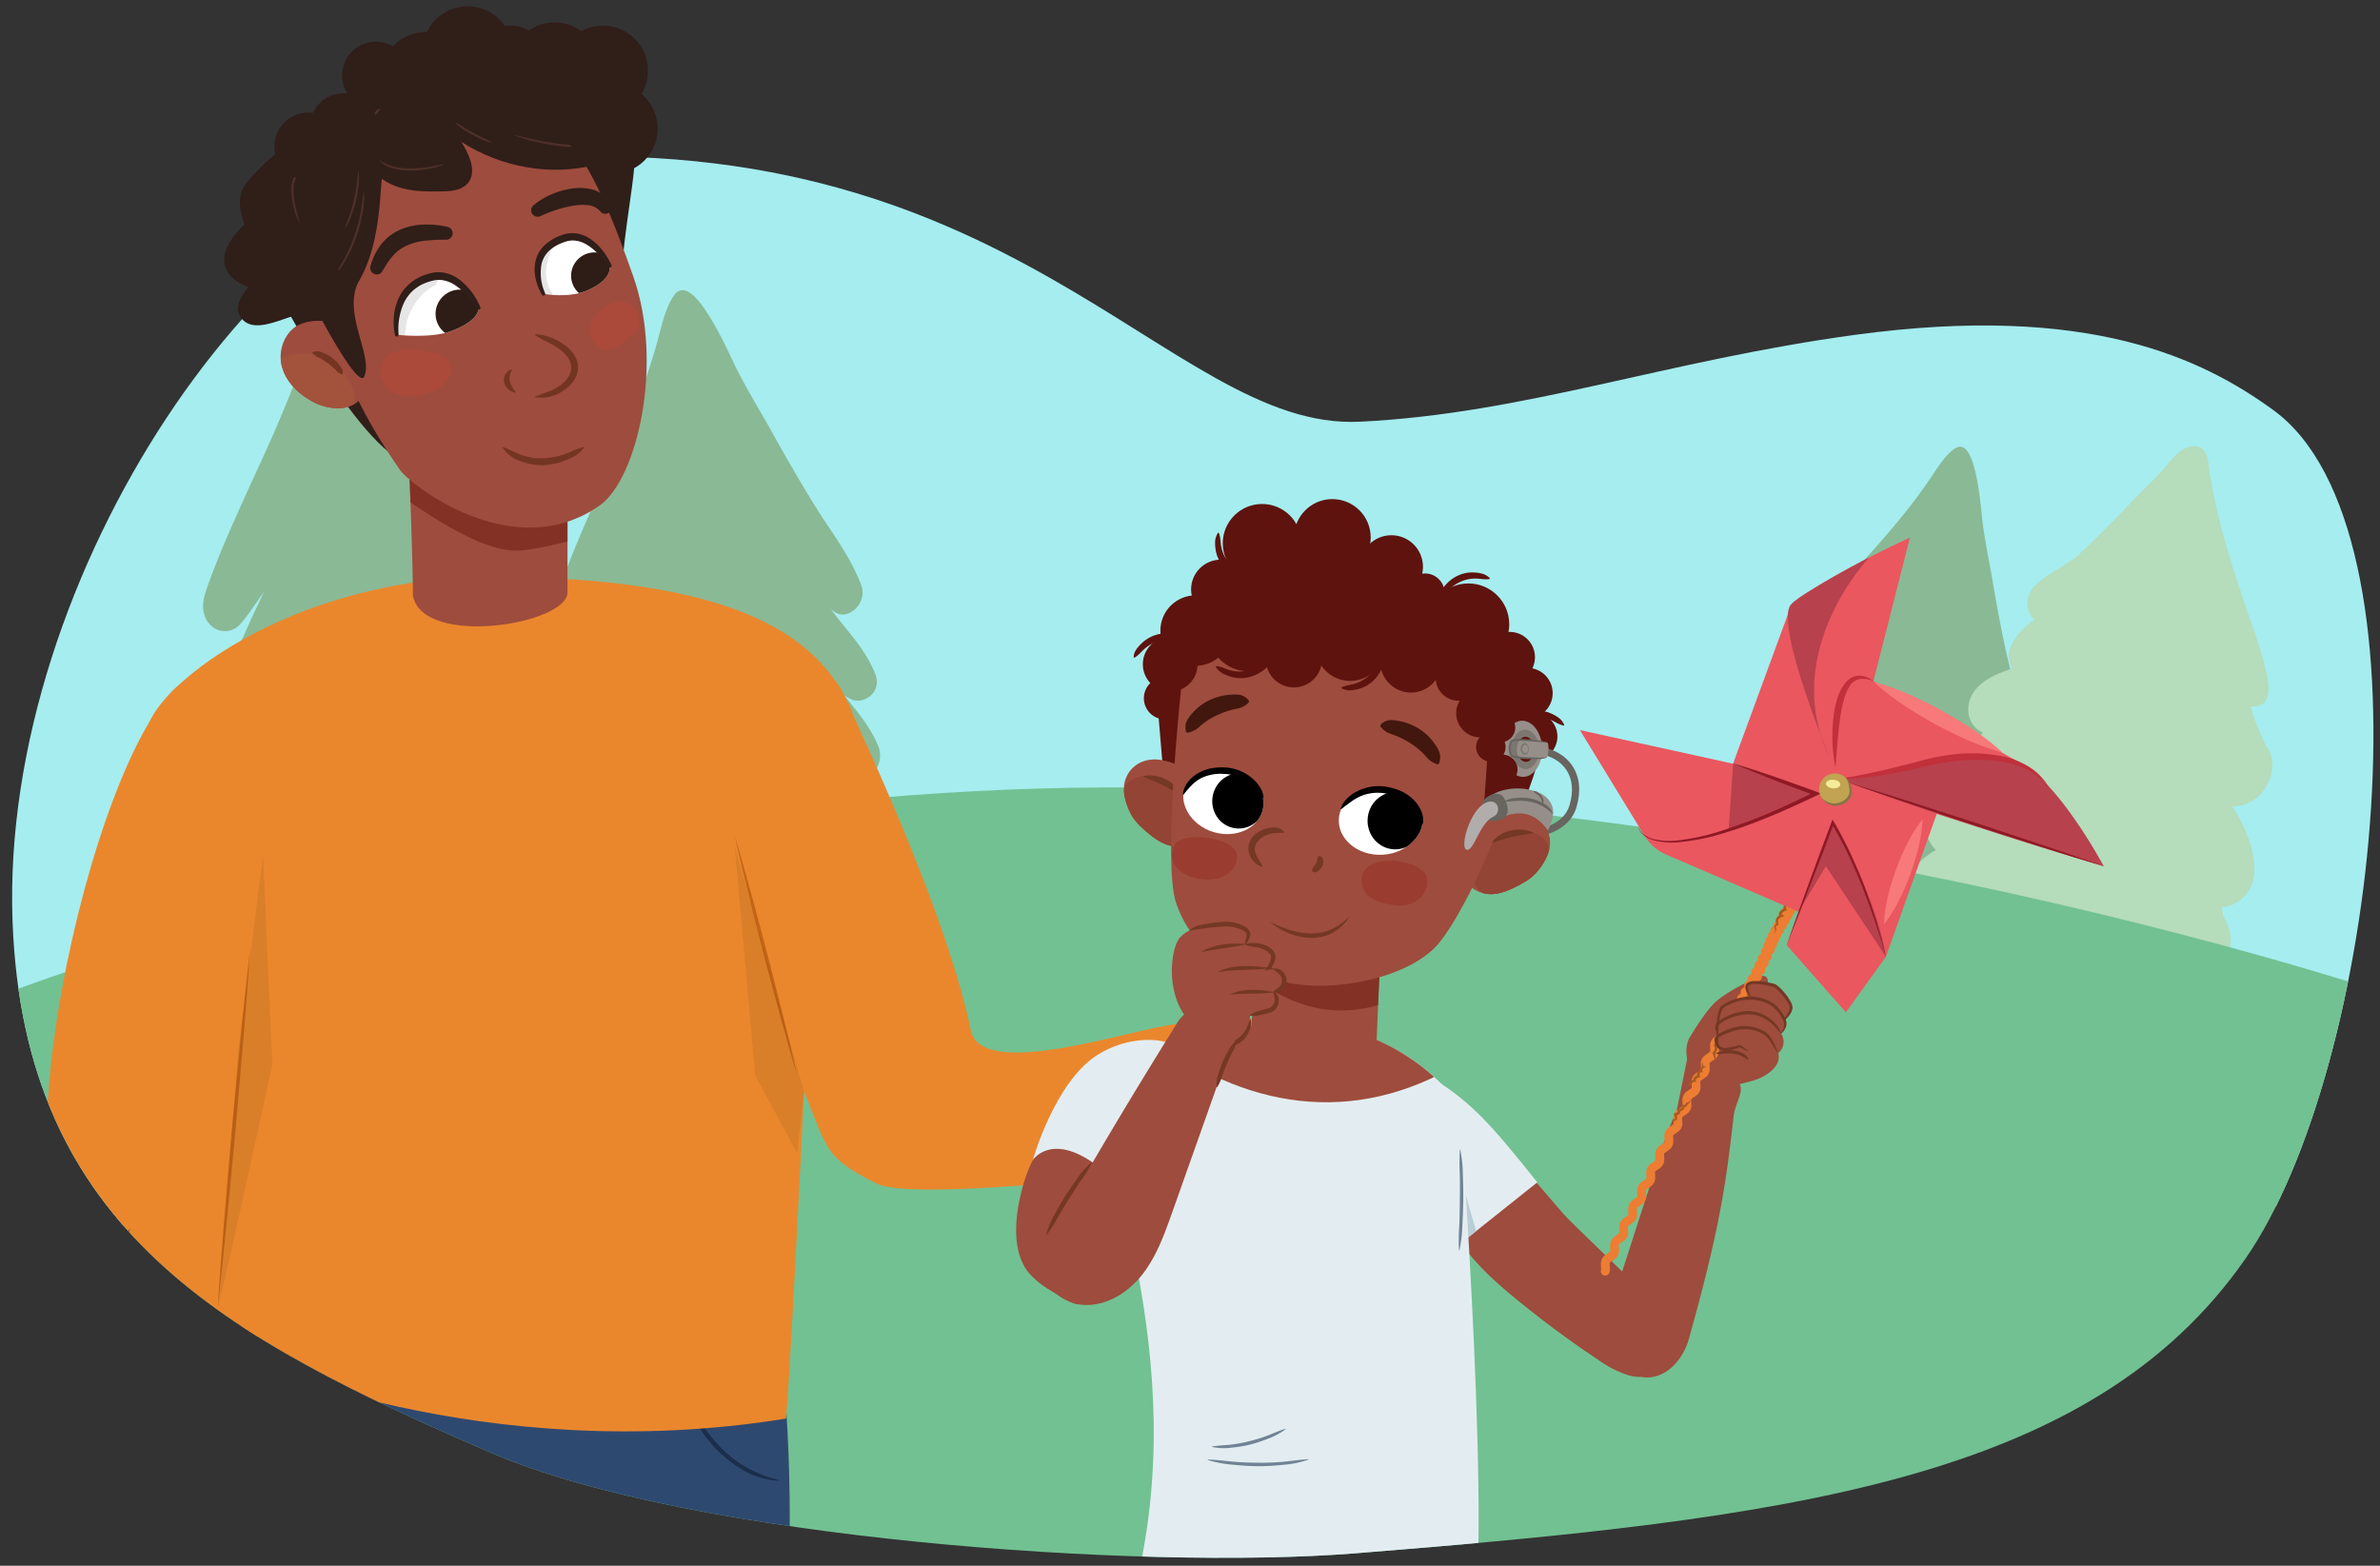 <svg xmlns="http://www.w3.org/2000/svg" xmlns:xlink="http://www.w3.org/1999/xlink" width="760" height="500" viewBox="0 0 760 500"><rect x="0" y="0" width="760" height="500" fill="#333333" stroke="none"/><defs><style>.a,.m{fill:none;}.b{fill:#fff;}.c{fill:#9e4c3d;}.d{fill:#e3edf1;}.e{fill:#2e4970;}.f{clip-path:url(#a);}.g{fill:#a5edef;stroke-width:0.748px;}.g,.i{stroke:#b5dcbb;}.g,.h,.i{stroke-miterlimit:10;}.h{fill:#8ab995;stroke:#8ab995;stroke-width:0.891px;}.i{fill:#b5dcbb;stroke-width:0.684px;}.j{fill:#72c192;}.k{fill:#ea872d;}.l{fill:#9e4c3c;}.m{stroke:#ed7d32;stroke-linecap:round;stroke-linejoin:round;stroke-width:2.81px;}.n{fill:#a85a20;}.o{fill:#743824;}.p{clip-path:url(#b);}.q{fill:#b8cdd5;}.r{clip-path:url(#c);}.s{fill:#718395;}.t{clip-path:url(#d);}.u{fill:#1b2f4d;}.v{fill:#161f2b;opacity:0.2;}.w{fill:#733522;}.x{fill:#c46516;}.y{fill:#ea575f;}.z{fill:#b7414c;}.aa{fill:#c1303b;}.ab{fill:#8e1924;}.ac{fill:#f77979;}.ad{fill:#c1a352;}.ae{fill:#877444;}.af{fill:#f4eb98;}.ag{fill:#5e130e;}.ah{clip-path:url(#e);}.ai{fill:#934434;}.aj{clip-path:url(#f);}.ak{fill:#843125;}.al{fill:#686460;}.am{fill:#bd5738;}.an{clip-path:url(#g);}.ao{fill:#42170e;}.ap{fill:#9a3c30;}.aq{clip-path:url(#h);}.ar{clip-path:url(#i);}.as{fill:#958e89;}.at{fill:#b1adac;}.au{isolation:isolate;}.av{fill:#7c7671;}.aw{clip-path:url(#j);}.ax{fill:#301e19;}.ay{clip-path:url(#k);}.az{fill:#a3523b;}.ba{fill:#bd4a38;opacity:0.43;}.bb{fill:#4d3028;}.bc{clip-path:url(#l);}.bd{fill:#2e1d16;}.be,.bg{opacity:0.1;}.bf{clip-path:url(#m);}.bg{fill:#4d3706;}</style><clipPath id="a"><path class="a" d="M592.583,106.9c-60.677,8.228-105.725,25.223-158.377,27.768-61.282,2.962-111.07-97.7-274.589-83.3C87.285,57.733,0,183,4,294c3.556,98.691,67.705,133.215,153,170,63.706,27.474,207.407,37.48,275.6,32.041C571,485,667.636,472.961,717,402c42.418-60.976,61.619-232.732,9-271C703.375,114.545,667.228,96.778,592.583,106.9Z"/></clipPath><clipPath id="b"><path class="d" d="M461.889,400.688l29.019-23.132c-15.079-18.872-20.814-25.211-33.045-33.023Z"/></clipPath><clipPath id="c"><path class="d" d="M418.977,326.919c-16.274-1.271-43.5,3.967-56.343,10.392-5.408,3.671-6.042,7.727-7.965,14.158-5.525,18.477,29.515,86.311,4.872,166.4,0,0,71.875,26.7,109.865,4.107,7.73-20.815-3.228-169.132-3.228-169.132S450.076,329.348,418.977,326.919Z"/></clipPath><clipPath id="d"><path class="e" d="M244.482,399.581l-90.076,5.21.18,3.659L89.2,405.7S72.944,463.481,78.931,560.269c5.434,87.849,23.183,175.077,26.805,373.417,22.678,10.786,49.54,7.556,60.925,5.44.016.638.033,1.266.049,1.906,13.819.839,36.772,7.16,62.156-9.161.432-92.658,2.216-200.432,13.637-309.214C251.636,535.661,257.84,467.4,244.482,399.581Z"/></clipPath><clipPath id="e"><path class="c" d="M361.327,260.3c1.371,2.487,3.833,4.552,5.98,6.31,2.383,1.949,5.582,3.855,8.759,3.722,5.514-.231,10.217-4.1,10.354-9.917.1-4.058-2.043-7.729-4.437-10.893a16.5,16.5,0,0,0-10.62-6.709c-4.949-1.08-9.787.851-11.761,5.533C357.983,252.184,359.431,256.858,361.327,260.3Z"/></clipPath><clipPath id="f"><path class="c" d="M401.506,306.443l-2.273,24.718c11.61,11.523,25.286,11.362,40.236,4l1.314-31.173Z"/></clipPath><clipPath id="g"><path class="c" d="M494.833,267.644c-.838-5.013-5.1-8.009-10.163-8.1a16.489,16.489,0,0,0-11.883,4.072c-3.062,2.525-5.991,5.6-6.835,9.571-1.211,5.688,2.469,10.543,7.781,12.043,3.06.863,6.613-.251,9.381-1.6,2.5-1.214,5.369-2.653,7.278-4.756C493.032,275.967,495.52,271.754,494.833,267.644Z"/></clipPath><clipPath id="h"><path class="b" d="M392.689,246.038c-8.179-.624-13.07,1.68-14.5,6.108-1.64,5.1,2.8,12.469,11.025,13.968,6.783,1.236,13.1-2.318,14.128-8.041S399.563,246.563,392.689,246.038Z"/></clipPath><clipPath id="i"><path class="b" d="M441.014,251.884c8.4,1.223,12.824,4.659,13.261,9.456.5,5.52-5.654,11.964-14.3,11.614-7.134-.288-12.71-5.31-12.452-11.326S433.95,250.857,441.014,251.884Z"/></clipPath><clipPath id="j"><path class="c" d="M181.213,156.264v32.909c0,10.189-46.167,17.736-49.364,1.029,0-10.881-1.028-37.024-1.028-37.024Z"/></clipPath><clipPath id="k"><path class="c" d="M116.252,109.825c-2.6-5.447-8.877-7.415-14.355-7.364a14.519,14.519,0,0,0-6.662,1.372c-3.842,2.014-6.164,6.942-5.507,11.691.742,5.369,4.8,9.68,9.22,12.222a17.24,17.24,0,0,0,9.689,2.625,10.15,10.15,0,0,0,8.244-5.127"/></clipPath><clipPath id="l"><path class="b" d="M126.707,106.9s10.929,1.317,17.631-1.254c6.118-2.346,8.435-5.029,8.524-7.323-1-5.359-11.86-11.852-17.928-9.934C125.139,92.125,126.707,106.9,126.707,106.9Z"/></clipPath><clipPath id="m"><path class="b" d="M173.55,93.833s8.3,1.628,14.538-1.323c5.694-2.693,6.758-5.4,6.678-7.613-1.345-5.077-8.9-11.128-14.581-8.85C165.787,81.189,173.55,93.833,173.55,93.833Z"/></clipPath></defs><g class="f"><polygon class="g" points="771.529 384.463 -113.758 392.318 -90.248 14.652 771.529 6.798 771.529 384.463"/><path class="h" d="M188.207,310.981c.461,1.042.893,2.1,1.308,3.177a25.621,25.621,0,0,0-4.481.049c-3.1.38-6.2.788-9.306,1.18l-31.63,2.4c-5.485.241-10.969.533-16.453,1.135-.992.107-1.983.222-2.977.334l-69.7,12.838a8.046,8.046,0,0,1-1.134-8.374c3.01-6.83,6.187-13.554,9.375-20.27l0,0c-3.638,2.8-8.058-.982-7.235-5.873,1.458-8.642,6.462-15.736,10.276-23.167q1.935-3.772,3.829-7.568c-.449.549-.9,1.093-1.367,1.615-3.7,4.177-9.94-.257-7.4-6.026C63.9,256.558,67,251.234,70,245.644c2.542-4.736,4.865-9.614,7.114-14.54a18.436,18.436,0,0,1-7.491,6.866c-3.156,1.42-5.926-2.127-5.362-5.728.964-6.19,4.614-10.865,7.5-16.018,3.087-5.515,5.769-11.328,8.327-17.2.793-1.822,5.461-11.519,6.173-13.373-2.084,2.271-8.244,12.224-10.659,14.1a5.981,5.981,0,0,1-8.229-.633c-2.424-2.589-2.5-6.181-1.376-9.628,5.254-16.058,16.72-38.916,23.263-54.279,3.3-7.747,6.418-15.6,9.134-23.65q2.09-6.2,3.767-12.552c1.091-4.131,2.172-8.526,4.489-11.97,1.613-2.4,5.659-6.026,18,20.453,3.707,7.955,8.443,15.419,12.683,23.068,4.467,8.055,9.074,16.014,13.879,23.783,5.068,8.188,11.071,15.62,14.57,25.009,1.923,5.157-3.921,10.767-7.83,7.97a33.861,33.861,0,0,1-3.779-3.171c.285.434.563.874.851,1.3,5.039,7.487,11.928,13.582,15.287,22.424,2,5.265-3.615,8.973-7.175,7.3a17.24,17.24,0,0,1-5.03-3.709c4.325,6.141,9.71,11.409,12.822,18.591a7.764,7.764,0,0,1-.6,7.961c-1.524,2-4.634,3.127-6.624,1.524-.483-.387-.95-.79-1.41-1.2,4.007,7.6,8.871,14.245,13.24,21.529,2.238,3.729-1.814,9.271-5.212,6.9.685,1.212,1.374,2.42,2.075,3.611,3.389,5.749,6.8,11.475,10.552,16.888,3.724,5.36,8.345,9.642,10.4,16.3C194.567,307.494,191.451,311.3,188.207,310.981Z"/><path class="h" d="M297.046,318.724c.462,1.042.894,2.1,1.309,3.177a25.634,25.634,0,0,0-4.482.049c-3.1.379-6.2.787-9.305,1.18l-31.63,2.395c-5.485.242-10.969.533-16.453,1.135-.992.108-1.983.223-2.977.335l-65.771,4.982A8.042,8.042,0,0,1,166.6,323.6c3.01-6.831,6.187-13.555,9.375-20.271l0,0c-3.638,2.8-8.058-.981-7.235-5.873,1.458-8.641,6.462-15.735,10.277-23.166q1.934-3.774,3.828-7.568c-.448.548-.9,1.092-1.367,1.615-3.7,4.176-9.94-.257-7.4-6.026,2.591-5.873,5.686-11.2,8.688-16.787,2.542-4.735,4.865-9.614,7.114-14.539a18.438,18.438,0,0,1-7.49,6.865c-3.156,1.42-5.927-2.127-5.363-5.728.965-6.19,4.614-10.864,7.5-16.017,3.088-5.515,5.769-11.329,8.328-17.2.792-1.822,1.533-3.664,2.245-5.519a54.294,54.294,0,0,1-6.732,6.242,5.982,5.982,0,0,1-8.229-.633c-2.424-2.59-2.5-6.181-1.376-9.628,5.254-16.058,12.793-31.062,19.336-46.425,3.3-7.746,6.418-15.6,9.134-23.65q2.088-6.195,3.766-12.552c1.092-4.13,2.173-8.526,4.49-11.97,1.612-2.4,5.659-6.026,18,20.454,3.707,7.954,8.443,15.418,12.683,23.067,4.467,8.055,9.074,16.014,13.879,23.784,5.068,8.187,11.071,15.619,14.569,25.008,1.924,5.158-3.92,10.767-7.829,7.97a33.753,33.753,0,0,1-3.779-3.171c.284.434.563.874.851,1.3,5.039,7.487,11.927,13.582,15.287,22.425,2,5.265-3.615,8.973-7.176,7.3a17.269,17.269,0,0,1-5.03-3.71c4.326,6.142,9.711,11.409,12.823,18.591a7.766,7.766,0,0,1-.6,7.961c-1.524,2-4.634,3.127-6.624,1.525-.483-.388-.95-.791-1.41-1.2,4.007,7.6,8.871,14.245,13.24,21.53,2.238,3.728-1.814,9.27-5.212,6.9.685,1.212,1.374,2.419,2.075,3.611,3.389,5.748,6.8,11.475,10.552,16.887,3.724,5.36,8.345,9.643,10.4,16.3C303.407,315.237,300.291,319.041,297.046,318.724Z"/><path class="h" d="M626.21,339.131c.073.93.117,1.868.145,2.81a20.444,20.444,0,0,0-3.434-1.147c-2.469-.525-4.946-1.029-7.419-1.545l-24.787-6.506c-4.252-1.263-8.516-2.487-12.864-3.47-.786-.179-1.573-.352-2.362-.528l-51.541-13.528a6.691,6.691,0,0,1,1.384-6.8c4.134-4.5,8.366-8.879,12.6-13.246l0,0c-3.529,1.208-5.887-2.892-3.945-6.47,3.436-6.318,9.162-10.5,14.071-15.254q2.49-2.415,4.956-4.858c-.49.307-.981.609-1.477.891-3.95,2.261-7.518-2.828-4.026-6.631,3.556-3.87,7.349-7.181,11.143-10.724,3.213-3,6.3-6.172,9.338-9.4a14.979,14.979,0,0,1-7.563,3.345c-2.79.267-3.952-3.217-2.553-5.861,2.4-4.548,6.442-7.209,10.029-10.443,3.839-3.462,7.448-7.262,10.978-11.138,1.1-1.2,2.155-2.436,3.2-3.687a44.185,44.185,0,0,1-6.816,3.062,4.776,4.776,0,0,1-6.11-2.667c-1.155-2.65-.25-5.457,1.537-7.833,8.326-11.068,18.113-20.714,27.236-30.9,4.6-5.137,9.091-10.4,13.328-15.931q3.26-4.254,6.249-8.741c1.943-2.916,3.95-6.04,6.644-8.1,1.875-1.433,5.939-3.179,8.241,20.627.692,7.151,2.3,14.194,3.482,21.248,1.244,7.431,2.622,14.823,4.2,22.121,1.668,7.692,4.252,15.045,4.4,23.253.082,4.51-5.886,7.316-8.118,4.113a27.341,27.341,0,0,1-2.032-3.46c.1.413.194.827.3,1.237,1.834,7.141,5.453,13.691,5.641,21.438.111,4.613-5.171,6-7.439,3.766a13.966,13.966,0,0,1-2.842-4.208c1.651,5.909,4.346,11.419,4.79,17.813a6.46,6.46,0,0,1-2.6,6.017c-1.7,1.149-4.378,1.2-5.466-.569-.264-.428-.512-.864-.753-1.306,1.017,6.952,2.943,13.4,4.32,20.2.706,3.484-3.877,6.712-5.832,3.971.2,1.121.4,2.24.613,3.35,1.042,5.356,2.1,10.7,3.516,15.891,1.4,5.143,3.778,9.687,3.559,15.393C632,338.108,628.6,340.235,626.21,339.131Z"/><path class="i" d="M601.5,301.043c2.4-5.841,6.583-8.312,12.041-11.1l.036-.018c-3.984-1.679-5.872-7.549-3.341-11.059a26.579,26.579,0,0,1,8.506-7.344c-2.791-2.67-4.494-6.681-3.1-10.5,2.53-6.917,9.768-13.167,17.514-15.8a11.905,11.905,0,0,1-.643-9.037,12.921,12.921,0,0,1,1.1-2.5c-3.529-1.215-5.346-5.024-4.61-8.808,1-5.166,5.7-8.009,10.3-9.848,1.168-.467,2.451-.962,3.781-1.387a7.275,7.275,0,0,1-.954-6.191c1.459-4.038,4.435-7.093,8.035-9.56-3.069-2.334-3.111-7.422-.447-10.242a31.222,31.222,0,0,1,8.3-5.914,20.627,20.627,0,0,1,3.259-2.272c.585-.339,1.153-.714,1.713-1.1,1.629-1.6,3.389-3.1,4.979-4.668,3.94-3.9,7.894-7.786,11.693-11.827,3.278-3.488,6.706-6.8,10.064-10.213,2.991-3.039,5.5-7.9,10.024-8.715.031,0,4.238-1.486,5.116,5.086,5.6,41.919,29.895,78.43,13.7,77.21-.956-.071,3.182,10.452,4.982,13.42,3.962,5.6.66,13.955-4.856,16.989a12.071,12.071,0,0,1-6.5,1.521c.338.535.67,1.068.992,1.588,3.7,5.958,6.556,12.65,6.348,19.751-.165,5.625-4.658,10.7-10.443,10.87a12.138,12.138,0,0,1,.37,2.807c.355.695.7,1.4,1.006,2.116,3.1,6.14,1.337,13.686-4.889,17.109a11.754,11.754,0,0,1-1.52.7c.032.247.082.484.107.738.334,3.441-1.85,7-4.6,9.116a38.318,38.318,0,0,1,2.184,3.221c2.965,4.89,1.745,11.544-2.307,15.385a12.46,12.46,0,0,1-5.386,3.015c.377,1.129.705,2.247,1,3.344-21.384-6.368-42.572-13.355-63.981-19.62-8.514-2.5-17.252-6.1-26.136-8.83a17.835,17.835,0,0,1,3.331-8.129,12.881,12.881,0,0,1-1.848-.511C603.086,308.619,599.96,304.786,601.5,301.043Z"/><path class="j" d="M22.634,531.383c7.916,1.5,689.466-6.357,689.466-6.357l75.883-199.073S608.389,259.4,383.813,251.907-37.655,332.78-37.655,332.78Z"/><path class="c" d="M553.2,343.067c-2.662-2.024-6.457-1.439-9.137.225a18.784,18.784,0,0,0-5.587,5.981c-4.242,6.567-6.689,14.1-9.091,21.542l-11.307,35.019-.022,0a40.314,40.314,0,0,1-1.713,5.831,41.1,41.1,0,0,0-2.037,11.871c-.069,3.034.286,6.292,2.239,8.614,2.135,2.537,5.612,7.476,8.92,7.71,2,.141,6.873-.438,10.815-5.984a19.965,19.965,0,0,0,3-6.222c4.281-15.352,8.33-30.8,10.991-46.51.731-4.314,1.356-8.644,1.921-12.983.5-3.86.954-7.726,1.4-11.593.305-2.659,1.442-4.872,2.125-7.407C556.355,346.768,555.105,344.518,553.2,343.067Z"/><path class="k" d="M408,370s-114,15-128,8c-18.439-9.22-15.254-11.4-25.448-34.574-2.294-8.864-29.547-113.357-29.547-113.357s35.045-28.2,44-9.069c10.484,22.413,34,74,41,108,3.417,16.6,52.834-.941,66-2,87-7,19,5,19,5"/><path class="c" d="M528.388,421.51c2.9,3.374,6.007,7.5,4.962,11.831a8.5,8.5,0,0,1-5.472,5.731,13.341,13.341,0,0,1-8.124.019,35.519,35.519,0,0,1-9.677-5.037q-13.327-8.9-25.749-19.065c-8.211-6.723-16.283-14.08-21.053-23.56a36.621,36.621,0,0,1-3.388-10.272,31.225,31.225,0,0,1-.043-10.69,24.176,24.176,0,0,1,4.021-9.795c1.9-2.665,4.776-5.639,8.206-3.687a16.4,16.4,0,0,1,4.062,3.793q2.28,2.647,4.558,5.3l9.115,10.594,9.115,10.594c3.039,3.531,19.013,18.358,22.052,21.889s2.255,6.361,5.294,9.893Z"/><path class="c" d="M335.538,412.116a27.184,27.184,0,0,1-7.126-5.778c-4.639-5.881-4.5-14.809-2.97-22.556,1.637-8.309,4.824-16.7,10.861-21.912s15.426-6.116,20.809-.249c4.92,5.362,5.087,14.142,4.184,21.842a120.179,120.179,0,0,1-4.186,20.34c-.944,3.165-2.062,6.366-4.068,8.843a10.089,10.089,0,0,1-6.545,3.612,6.5,6.5,0,0,1-2.623.212,15.66,15.66,0,0,1-3.9-1.681C338.459,413.974,337,413.045,335.538,412.116Z"/><path class="l" d="M552.516,361.917c0-.6,2.9-18.121,2.9-18.121l-16.429-6.776L534.9,357.264Z"/><path class="l" d="M539.288,331.78s4.439-7.686,8.011-11.327,13.025-8.065,14.273-8.507,2.4-.527,2.847.721a3.6,3.6,0,0,1-.275,2.582l4.159,9c1.5,3.032.883,4.6.429,5.79a4.694,4.694,0,0,1-.876,6.25c.868,3.275-1.914,5.882-4.972,7.569-3.03,1.672-11.309,3.3-15.139,3.469s-4.187-.714-7.468-5.71A10.6,10.6,0,0,1,539.288,331.78Z"/><path class="m" d="M575.975,282.99c-.137.268-1.413-.054-1.545.2s.869,1.117.737,1.374-1.414-.058-1.547.2.864,1.122.731,1.378-1.415-.062-1.548.193.858,1.127.724,1.381c-.142.27-1.414-.068-1.548.185-.143.27.851,1.133.716,1.384-.144.27-1.414-.077-1.548.173-.146.27.842,1.14.707,1.389-.149.272-1.416-.086-1.552.161-.15.274.828,1.155.691,1.4-.153.274-1.416-.1-1.553.143-.156.275.811,1.167.674,1.4-.159.276-1.415-.118-1.554.117-.164.278.788,1.187.648,1.42-.165.275-1.415-.139-1.555.094-.161.266.793,1.169.65,1.413s-1.4-.134-1.549.128c-.132.241.869,1.093.727,1.373-.122.241-1.4-.064-1.538.225-.116.244.924,1.05.792,1.34-.113.248-1.4-.011-1.531.277-.111.251.947,1.033.823,1.319-.111.256-1.406.018-1.529.305-.111.259.953,1.034.831,1.321-.153.363-1.49.221-1.653.593s.85,1.249.683,1.619-1.5.191-1.667.558.824,1.269.65,1.635-1.5.165-1.678.529.8,1.284.621,1.647-1.5.144-1.687.5.781,1.3.6,1.657-1.507.124-1.694.483.765,1.3.577,1.66-1.508.1-1.7.459.748,1.316.556,1.67-1.51.089-1.705.442.734,1.325.537,1.677-1.512.075-1.71.426.72,1.333.52,1.683-1.513.06-1.715.409.706,1.343.5,1.691-1.515.046-1.719.394.692,1.349.485,1.695-1.514.033-1.722.377.678,1.358.468,1.7-1.515.02-1.726.362.667,1.362.454,1.7-1.515,0-1.729.345.657,1.364.443,1.7c-.271.427-1.917.761-2.669,2.186-.431.815.206,2.371-.357,3.46-.453.879-2.087,1.254-2.615,2.287-.463.906.191,2.451-.323,3.462-.468.923-2.1,1.307-2.605,2.305-.471.933.188,2.475-.31,3.466-.473.938-2.1,1.323-2.6,2.3-.474.945.189,2.483-.3,3.462-.476.949-2.106,1.338-2.594,2.314-.477.953.188,2.491-.3,3.464-.478.957-2.108,1.349-2.592,2.32s.187,2.5-.295,3.466-2.11,1.356-2.591,2.323.186,2.5-.294,3.468-2.112,1.364-2.59,2.325.185,2.51-.292,3.47c-.485.975-2.115,1.372-2.591,2.33-.486.979.182,2.518-.292,3.473-.489.983-2.119,1.381-2.591,2.332-.49.987.178,2.526-.291,3.472-.493.992-2.122,1.388-2.588,2.326-.5,1,.172,2.54-.29,3.47-.5,1.011-2.131,1.407-2.586,2.324-.512,1.031.156,2.57-.289,3.464-.534,1.075-2.165,1.473-2.588,2.322-.614,1.231.044,2.784-.3,3.461"/><path class="n" d="M573.91,285.952a.548.548,0,0,0-.694.166,1,1,0,0,0-.181.7l.018.164-.2,0a1.667,1.667,0,0,0-1.294.628,1.16,1.16,0,0,0-.151,1.252l.394.782-.862-.3a.45.45,0,0,0-.515.243.538.538,0,0,0-.023.59l.333.443-.555.2a2.837,2.837,0,0,0-1.033.695.865.865,0,0,0-.234.375c-.017.038.009.08.16.184l.7.485-.763.277a1.651,1.651,0,0,0-1.109.829,1.751,1.751,0,0,0-.131.691.693.693,0,0,0,.121.466l-.041.608a1.012,1.012,0,0,0-.751.471.724.724,0,0,0,.163.856l.1.108-.076.094c-.327.4-.71.761-.693,1.3a1.171,1.171,0,0,1,.067-.784,7.636,7.636,0,0,1,.371-.692l.027.2a1.236,1.236,0,0,1-.423-.545,1.032,1.032,0,0,1,.008-.736,1.506,1.506,0,0,1,1.084-.9l-.041.608a.853.853,0,0,1-.5-.487,1.754,1.754,0,0,1-.131-.532,2.287,2.287,0,0,1,.132-1.032,1.968,1.968,0,0,1,.645-.865,3.382,3.382,0,0,1,.88-.456l-.059.762a1.444,1.444,0,0,1-.418-.353.933.933,0,0,1-.185-.627,1.543,1.543,0,0,1,.453-.9,3.591,3.591,0,0,1,1.422-.907l-.222.64a1.245,1.245,0,0,1-.211-.8,1.438,1.438,0,0,1,.268-.722,1.36,1.36,0,0,1,.609-.484,1.127,1.127,0,0,1,.822,0l-.468.484a1.8,1.8,0,0,1,.4-1.915,2,2,0,0,1,1.754-.575l-.18.166a1.252,1.252,0,0,1,.377-.833.644.644,0,0,1,.419-.182A.656.656,0,0,1,573.91,285.952Z"/><path class="n" d="M559.063,315.928a1.674,1.674,0,0,1,.181,1.307,1.091,1.091,0,0,1-.445.617,1.335,1.335,0,0,1-.761.2l.312-.383a1.9,1.9,0,0,1,.019,1.381,1.256,1.256,0,0,1-.549.6,1.591,1.591,0,0,1-.755.177l.4-.566a1.609,1.609,0,0,1-.135,1.571,1.477,1.477,0,0,1-1.522.51l.5-.465a2.111,2.111,0,0,1-.112,1,1.974,1.974,0,0,1-.594.807,6.385,6.385,0,0,1-1.519.806l.113-.328a1.073,1.073,0,0,1,.026.657.983.983,0,0,1-.38.5,1.659,1.659,0,0,1-1.051.266,1.805,1.805,0,0,0,.852-.5.578.578,0,0,0,.078-.722l-.1-.181.216-.148a8.588,8.588,0,0,0,1.272-.9,1.254,1.254,0,0,0,.365-1.149l-.066-.57.569.106a.667.667,0,0,0,.667-.2.778.778,0,0,0,.052-.746l-.222-.6.62.035a.575.575,0,0,0,.61-.268,1.28,1.28,0,0,0,.079-.886l-.111-.473.423.09a.717.717,0,0,0,.823-.363A1.775,1.775,0,0,0,559.063,315.928Z"/><path class="n" d="M543.938,339a1.45,1.45,0,0,0-.2.876.726.726,0,0,0,.442.571l.574.264-.656.209a.84.84,0,0,0-.457,1.071l.107.423-.5.033a.433.433,0,0,0-.45.317,1.456,1.456,0,0,0,0,.814l.115.445-.45.082a1.479,1.479,0,0,0-.718.343.587.587,0,0,0-.213.564l.09.511-.493-.037c-.26-.019-.36-.028-.522.142a2.838,2.838,0,0,1-.691.69c-.271.185-.543.307-.764.485a1.1,1.1,0,0,0-.438.728,1.121,1.121,0,0,1,.225-.93,6.308,6.308,0,0,1,.662-.672,3.286,3.286,0,0,0,.491-.705,1.12,1.12,0,0,1,.5-.413,1.439,1.439,0,0,1,.608-.084l-.4.474a1.348,1.348,0,0,1,0-.735,1.379,1.379,0,0,1,.371-.616,2.3,2.3,0,0,1,1.133-.594l-.335.527a2.246,2.246,0,0,1,.067-1.329,1.2,1.2,0,0,1,.508-.606,1.3,1.3,0,0,1,.751-.163l-.39.455a1.672,1.672,0,0,1,.178-1.092,1.216,1.216,0,0,1,.926-.633l-.082.473a1.083,1.083,0,0,1-.478-1.013A1.376,1.376,0,0,1,543.938,339Z"/><path class="n" d="M539.664,350.928a1.077,1.077,0,0,1-.044,1.05,1.055,1.055,0,0,1-1.038.6l.3-.323a.88.88,0,0,1,.006.557.971.971,0,0,1-.341.449,1.984,1.984,0,0,1-.866.347l.325-.339a1.68,1.68,0,0,1-.624,1.229,2,2,0,0,1-1.3.4l.406-.623a1.248,1.248,0,0,1,.132.79,1.209,1.209,0,0,1-.413.694,2.324,2.324,0,0,1-1.181.508l.295-.51a5.186,5.186,0,0,1,.228,1.043,1.477,1.477,0,0,1-.063.648.779.779,0,0,1-.575.448,2.606,2.606,0,0,0-.4.11,1,1,0,0,0-.261.328c-.144.274-.386.669-.756.678.329-.151.382-.474.473-.8a1.349,1.349,0,0,1,.254-.524,1.823,1.823,0,0,1,.513-.287c.145-.068.189-.133.176-.159a1.068,1.068,0,0,0-.033-.345,7.253,7.253,0,0,0-.3-.89l-.154-.4.45-.114a1.918,1.918,0,0,0,.768-.368c.17-.175.159-.24.075-.47l-.243-.666.649.042a1.017,1.017,0,0,0,1.135-.831l.04-.313.285-.025a1.571,1.571,0,0,0,.592-.144.309.309,0,0,0,.192-.34l-.018-.449.324.126C539.083,352.213,539.774,351.6,539.664,350.928Z"/><path class="n" d="M548.006,332.222a1.536,1.536,0,0,1,.386.9.946.946,0,0,1-.165.569,1.206,1.206,0,0,1-.461.382l.173-.477a2.205,2.205,0,0,1,.428,1.6,2.6,2.6,0,0,1-.838,1.411l.059-.461a2.768,2.768,0,0,1,.194.693,3.839,3.839,0,0,1,.055.669,2.231,2.231,0,0,1-.09.685.746.746,0,0,1-.189.325.315.315,0,0,1-.345.063c.238-.053.233-.247.218-.43a3.434,3.434,0,0,0-.13-.57c-.064-.188-.118-.38-.194-.563a3.976,3.976,0,0,0-.22-.492l-.145-.215.2-.247a2.68,2.68,0,0,0,.586-1.02,2.021,2.021,0,0,0-.185-1.127l-.155-.385.328-.092a.553.553,0,0,0,.451-.369A2.125,2.125,0,0,0,548.006,332.222Z"/><path class="l" d="M569.2,326.278s2.706-2.6,2.759-4.506-4.206-6.681-5.411-7.051-6.406-1.621-8.191-.558,1.055,4.812,1.055,4.812"/><path class="o" d="M569.158,326.232a27.511,27.511,0,0,0,1.862-2.92,4.1,4.1,0,0,0,.488-1.483,3.03,3.03,0,0,0-.466-1.428,16.059,16.059,0,0,0-2-2.774,13.427,13.427,0,0,0-2.445-2.3,1.165,1.165,0,0,0-.279-.133l-.409-.118-.838-.214c-.563-.133-1.13-.256-1.7-.355a15.207,15.207,0,0,0-3.4-.283,3,3,0,0,0-1.447.368,1.092,1.092,0,0,0-.3,1.166,12.592,12.592,0,0,0,1.234,3.175l-.1.077a7.789,7.789,0,0,1-1.138-1.4,5.611,5.611,0,0,1-.785-1.692,2.665,2.665,0,0,1-.056-1.04,1.563,1.563,0,0,1,.617-1,3.76,3.76,0,0,1,1.907-.573,16.06,16.06,0,0,1,3.629.228c.593.091,1.179.207,1.764.334l.876.206.442.119a2.388,2.388,0,0,1,.522.231,13.648,13.648,0,0,1,2.657,2.554,16.952,16.952,0,0,1,2.062,2.99,3.784,3.784,0,0,1,.536,1.912,4.291,4.291,0,0,1-.654,1.828,8.9,8.9,0,0,1-2.5,2.611Z"/><path class="l" d="M568.732,330.044A5.4,5.4,0,0,0,570.1,327.1c.044-1.516-1.545-3.956-3.177-5.557s-5.241-3.127-9.493-2.742c-1.814.164-5.851,1.32-7.512,2.852s-2.138,12.9-.483,13.4"/><path class="o" d="M568.685,330a6.907,6.907,0,0,0,.986-2.313,3.54,3.54,0,0,0-.463-2.271,12.577,12.577,0,0,0-3.09-3.937,11.085,11.085,0,0,0-4.583-1.938,13.748,13.748,0,0,0-5.025-.107,19.149,19.149,0,0,0-4.847,1.59,8.237,8.237,0,0,0-1.066.639c-.151.112-.344.265-.439.355a1.99,1.99,0,0,0-.277.452,11.091,11.091,0,0,0-.676,2.42,36.159,36.159,0,0,0-.525,5.165c-.021.868-.013,1.737.046,2.6a9.235,9.235,0,0,0,.174,1.279c.1.394.206.879.552,1.056l-.037.122c-.486-.2-.62-.707-.768-1.11a9.39,9.39,0,0,1-.291-1.3,19.541,19.541,0,0,1-.225-2.643,29.873,29.873,0,0,1,.3-5.3,10.953,10.953,0,0,1,.684-2.642,2.821,2.821,0,0,1,.4-.665,4.435,4.435,0,0,1,.563-.493,9.2,9.2,0,0,1,1.172-.731,20.093,20.093,0,0,1,5.078-1.758,13.33,13.33,0,0,1,10.387,2.259,11.773,11.773,0,0,1,1.865,2A12.514,12.514,0,0,1,570,325.047a5.824,5.824,0,0,1,.434,1.34,2.955,2.955,0,0,1-.109,1.464,5.022,5.022,0,0,1-1.547,2.236Z"/><path class="o" d="M567.459,335.979c-.746-1.213-1.473-2.424-2.267-3.561a10.778,10.778,0,0,0-1.28-1.568,7.308,7.308,0,0,0-1.665-1.087,11.989,11.989,0,0,0-7.975-.738,23.635,23.635,0,0,0-3.881,1.414,7.9,7.9,0,0,0-1.69,1c-.321.25-.331.93-.15,1.5a2.518,2.518,0,0,0,1.043,1.407,2.9,2.9,0,0,0,1.786.284,20.7,20.7,0,0,0,4.024-.915l.182-.056.119.083c.9.628,1.79,1.261,2.646,1.955l-.068.109c-1-.455-1.969-.971-2.931-1.493l.3.026a14.127,14.127,0,0,1-4.2,1.178,5.906,5.906,0,0,1-1.152,0,2.75,2.75,0,0,1-1.185-.384,3.45,3.45,0,0,1-1.475-1.9,3.412,3.412,0,0,1-.173-1.226,1.861,1.861,0,0,1,.549-1.273,8.5,8.5,0,0,1,1.932-1.2,20.217,20.217,0,0,1,4.09-1.508,12.957,12.957,0,0,1,8.618.932,8.084,8.084,0,0,1,1.862,1.264,9.162,9.162,0,0,1,1.342,1.767,17.393,17.393,0,0,1,1.711,3.947Z"/><path class="o" d="M558.239,338.435c-.866-.438-1.5-.952-2.311-1.305a8.863,8.863,0,0,0-2.514-.651,13.7,13.7,0,0,0-2.651-.059c-.446.042-.889.115-1.341.145a4.812,4.812,0,0,1-1.411-.012l-.034-.123a4.757,4.757,0,0,1,1.286-.657c.459-.119.928-.2,1.4-.282a11.38,11.38,0,0,1,2.882-.056,8.288,8.288,0,0,1,2.8.844,3.483,3.483,0,0,1,2.008,2.087Z"/><path class="o" d="M548.917,330.785a5.058,5.058,0,0,1-.948-1.521,2.87,2.87,0,0,1-.13-1.927,2.086,2.086,0,0,1,.583-.87,6.617,6.617,0,0,1,.71-.589,12.35,12.35,0,0,1,1.528-.937,18.568,18.568,0,0,1,6.763-2.051,11.293,11.293,0,0,1,6.857,1.807c.509.305.989.647,1.462,1a7.147,7.147,0,0,1,1.305,1.264,11.59,11.59,0,0,1,1.74,3.056l-.111.063c-.746-.889-1.469-1.776-2.24-2.582a8.113,8.113,0,0,0-1.217-1.086c-.461-.325-.927-.643-1.412-.921a10.376,10.376,0,0,0-6.31-1.549,17.522,17.522,0,0,0-6.415,1.823,11.523,11.523,0,0,0-1.431.841,3,3,0,0,0-1.034,1.025,4.84,4.84,0,0,0,.408,3.089Z"/><path class="d" d="M461.889,400.688l29.019-23.132c-15.079-18.872-20.814-25.211-33.045-33.023Z"/><g class="p"><polygon class="q" points="461.905 403.138 472.877 398.266 465.488 372.865 461.905 403.138"/></g><path class="d" d="M418.977,326.919c-16.274-1.271-43.5,3.967-56.343,10.392-5.408,3.671-6.042,7.727-7.965,14.158-5.525,18.477,29.515,86.311,4.872,166.4,0,0,71.875,26.7,109.865,4.107,7.73-20.815-3.228-169.132-3.228-169.132S450.076,329.348,418.977,326.919Z"/><g class="r"><path class="c" d="M366.878,330.524c29.719,23.359,65.219,29.619,99.367,8.926C433.9,318.092,398.116,314.855,366.878,330.524Z"/></g><path class="d" d="M329.819,370.442s6.116-9.489,21.376,2.433-1.58,21.484-1.58,21.484l15.46-13.192s20-38.555,10.307-46.845c-3.684-3.152-15.418-3.609-25.18,2.71C336.7,345.774,329.819,370.442,329.819,370.442Z"/><path class="s" d="M357.071,387.908a5.9,5.9,0,0,1,1.709-2.028c.637-.6,1.3-1.167,1.953-1.741.671-.557,1.34-1.116,2.03-1.651a6.218,6.218,0,0,1,2.268-1.372l.089.1a6.222,6.222,0,0,1-1.712,2.024c-.637.6-1.3,1.17-1.95,1.745-.671.558-1.338,1.12-2.028,1.655a5.89,5.89,0,0,1-2.271,1.368Z"/><path class="s" d="M465.886,399.3a69.267,69.267,0,0,1,.108-8.053c.1-2.677.153-5.355.164-8.033q.077-4.015,0-8.033a80.384,80.384,0,0,1,.014-8.051l.135-.011a42.387,42.387,0,0,1,.824,8.034q.15,4.035.14,8.073c-.046,2.691-.151,5.381-.3,8.067a42.416,42.416,0,0,1-.951,8.019Z"/><path class="s" d="M385.677,466.094c2.73.022,5.379.426,8.057.658s5.358.349,8.038.343a77.192,77.192,0,0,0,8.032-.307c2.672-.254,5.312-.663,8.03-.826l.028.133a32.093,32.093,0,0,1-7.961,1.662,78.36,78.36,0,0,1-8.134.453c-2.717-.028-5.429-.2-8.126-.482a36.027,36.027,0,0,1-7.987-1.5Z"/><path class="s" d="M387.029,461.917c2.043-.382,4.042-.358,6.046-.6A43.268,43.268,0,0,0,399,460.207a45.869,45.869,0,0,0,5.767-1.776c1.888-.72,3.7-1.589,5.7-2.146l.063.121a20.943,20.943,0,0,1-5.4,2.932,47.254,47.254,0,0,1-5.853,1.951,42.73,42.73,0,0,1-6.093,1.006,18.014,18.014,0,0,1-6.151-.242Z"/><path class="o" d="M387.7,332.485a6.446,6.446,0,0,1,2.2.11l-.714.483-.007.036.716-.565a9.6,9.6,0,0,0,3.255-.021,6.033,6.033,0,0,0,2.756-1.37,7.994,7.994,0,0,0,1.873-2.6c.441-1.012.8-2.071,1.337-3.148l.015-.031a.09.09,0,0,1,.12-.04.088.088,0,0,1,.045.052,5.387,5.387,0,0,1-.331,3.669,8.33,8.33,0,0,1-2.075,3.176,6.731,6.731,0,0,1-3.479,1.7l-.962.1c-.318,0-.635-.026-.95-.039a10.277,10.277,0,0,1-1.841-.282l.715-.564-.014.117-.089.717-.625-.234a6.44,6.44,0,0,1-2-1.1.1.1,0,0,1-.01-.136.1.1,0,0,1,.06-.033Z"/><path class="c" d="M374.308,387.18c-2.456,6.934-4.985,14-9.52,19.8s-11.51,10.187-18.851,9.709-14.319-7.092-13.486-14.4c.344-3.011,1.864-5.742,3.36-8.377q19.206-33.834,39.839-66.83a12.4,12.4,0,0,1,2.326-2.986c1.854-1.575,4.467-1.924,6.9-1.772,2.992.186,6.089,1.127,8.11,3.342a6.588,6.588,0,0,1,.262,8.709c-1.16,1.578-1.6,3.866-2.248,5.7l-2.309,6.519-9.206,25.992Z"/><path class="o" d="M395.017,332.429a13.4,13.4,0,0,1-1.581,3.714c-.584,1.188-1.154,2.38-1.662,3.6-.535,1.208-1.01,2.442-1.467,3.684a14.4,14.4,0,0,1-1.594,3.708.1.1,0,0,1-.177-.039,8.879,8.879,0,0,1,.511-4.074,33.731,33.731,0,0,1,1.359-3.865,33.317,33.317,0,0,1,1.857-3.653,8.517,8.517,0,0,1,2.6-3.177.1.1,0,0,1,.137.032A.1.1,0,0,1,395.017,332.429Z"/><path class="o" d="M348.613,371.4a36.7,36.7,0,0,1-3.575,5.773c-1.25,1.872-2.489,3.749-3.672,5.662-1.208,1.9-2.363,3.828-3.5,5.768a39.236,39.236,0,0,1-3.635,5.735.093.093,0,0,1-.162-.079,24.615,24.615,0,0,1,2.64-6.3c1.057-2.014,2.205-3.98,3.4-5.916,1.221-1.92,2.487-3.811,3.84-5.64a23.55,23.55,0,0,1,4.525-5.116.093.093,0,0,1,.131.019A.1.1,0,0,1,348.613,371.4Z"/><path class="e" d="M244.482,399.581l-90.076,5.21.18,3.659L89.2,405.7S72.944,463.481,78.931,560.269c5.434,87.849,23.183,175.077,26.805,373.417,22.678,10.786,49.54,7.556,60.925,5.44.016.638.033,1.266.049,1.906,13.819.839,36.772,7.16,62.156-9.161.432-92.658,2.216-200.432,13.637-309.214C251.636,535.661,257.84,467.4,244.482,399.581Z"/><g class="t"><path class="u" d="M216.278,436.267a24.993,24.993,0,0,0,.782,3.133c.3,1.028.647,2.044,1.01,3.053a57.051,57.051,0,0,0,2.469,5.945,53.562,53.562,0,0,0,6.947,10.8,39.319,39.319,0,0,0,9.462,8.565,42.709,42.709,0,0,0,11.826,4.916l-.024.177a24.6,24.6,0,0,1-12.478-4.006,40.719,40.719,0,0,1-9.916-8.72,54.259,54.259,0,0,1-6.979-11.179,45.786,45.786,0,0,1-2.4-6.143,17.934,17.934,0,0,1-.876-6.539Z"/><path class="u" d="M116.717,435.062a32.467,32.467,0,0,1-3.324,11.476,54.175,54.175,0,0,1-6.274,10.228,64.65,64.65,0,0,1-8.282,8.666,32.622,32.622,0,0,1-10.048,6.452l-.081-.16a112.142,112.142,0,0,0,9.283-7.252,63.286,63.286,0,0,0,7.972-8.6,53.631,53.631,0,0,0,6.269-9.886c1.724-3.525,2.892-7.224,4.31-10.954Z"/><path class="v" d="M255.138,419.252c-6.7-1.644-13.78,1.565-20.387,2.9-7.118,1.442-14.3,2.5-21.522,3.238-14.751,1.507-29.618,2.026-44.436,2.32-15.045.3-30.1.58-45.145.632-14.742.051-34.163,6.319-48.541,9.951-2.5.631-2.107,3.889,0,4.685,14.283,5.394,34.615-2.8,49.73-1.964,15.407.856,30.8,1.415,46.235,1.49a404.634,404.634,0,0,0,44.422-1.787c7.469-.787,14.931-1.822,22.307-3.241,6.75-1.3,15.306-2.022,20.258-7.161C261.423,426.827,260.083,420.465,255.138,419.252Z"/></g><path class="k" d="M158.555,184.2c-67.335-.416-111.561,37.331-111.561,49.553S280.014,245.943,272,227C261,201,231.2,184.65,158.555,184.2Z"/><path class="k" d="M57.592,218.42C28.677,240.452-4.745,393.457,29.052,406.5,46.462,413.219,64,519.9,72,489c22.625-87.416,15.627-263.832,15.627-263.832S86.508,196.388,57.592,218.42Z"/><path class="k" d="M251,453c1.849-16.93,11.8-229.689,11.8-229.689L72.508,233.683l4.834,200.1S153.618,468.8,251,453Z"/><path class="w" d="M36.833,419.9a35.5,35.5,0,0,1-1.646-7.113,28.992,28.992,0,0,1-.34-7.351,7.6,7.6,0,0,1,.486-1.844c.236-.568.49-1.124.75-1.677.521-1.1,1.075-2.188,1.642-3.264a49.335,49.335,0,0,1,3.749-6.255.047.047,0,0,1,.081.047c-.966,2.24-2.132,4.361-3.233,6.517-.549,1.078-1.086,2.162-1.585,3.259-.25.548-.492,1.1-.715,1.654a6.852,6.852,0,0,0-.413,1.67,28.8,28.8,0,0,0,.247,7.151c.315,2.394.8,4.759,1.068,7.184a.047.047,0,0,1-.091.022Z"/><path class="w" d="M27.5,420.449a54.289,54.289,0,0,1-1.544-8.315,40.554,40.554,0,0,1-.279-8.5,16.159,16.159,0,0,1,1.1-4.158c.509-1.328,1.094-2.618,1.71-3.891a45.96,45.96,0,0,1,4.279-7.3.048.048,0,0,1,.066-.01.05.05,0,0,1,.014.059c-1.21,2.55-2.555,5.01-3.753,7.542-.595,1.267-1.158,2.549-1.642,3.855a15.406,15.406,0,0,0-1,3.991,40.319,40.319,0,0,0,.186,8.341c.28,2.791.793,5.546.965,8.378a.047.047,0,0,1-.044.05A.053.053,0,0,1,27.5,420.449Z"/><path class="w" d="M20.987,412.926a30.519,30.519,0,0,1-1.341-7.435,27,27,0,0,1,.344-7.6c.083-.312.144-.629.245-.937l.334-.917c.241-.592.5-1.158.764-1.732q.786-1.717,1.626-3.406a50.394,50.394,0,0,1,3.719-6.562.048.048,0,0,1,.066-.011.046.046,0,0,1,.016.057c-.965,2.329-2.111,4.553-3.2,6.81q-.814,1.692-1.573,3.408a16.208,16.208,0,0,0-1.251,3.461,26.657,26.657,0,0,0-.42,7.383c.159,2.489.526,4.953.758,7.46a.047.047,0,0,1-.041.053A.048.048,0,0,1,20.987,412.926Z"/><path class="x" d="M79.909,302.51c-.3,4.8-.68,9.6-1.017,14.4L77.753,331.3l-2.466,28.76-2.736,28.735-1.464,14.359c-.531,4.783-1.021,9.569-1.587,14.348.3-4.8.678-9.6,1.015-14.4l1.139-14.388,2.468-28.76,2.738-28.735,1.463-14.359C78.853,312.076,79.344,307.29,79.909,302.51Z"/></g><path class="y" d="M579.864,253.447l-26.406-9.7L572.1,192.984s9.1-7.938,37.8-21.319l-11.659,45.812L644.9,243.464,671.772,276.6l-53.329-16.683L602.224,305.52l-12.775,17.739L570.532,301.8l3.81-10.647-41.867-18.081a15.168,15.168,0,0,1-7.342-6.187l-20.625-33.739,49.109,10.774Z"/><path class="z" d="M586.79,248.65a58.237,58.237,0,0,0,13.75-1.534c21.1-5.807,37.065-7.389,44.359-3.652,12.691,6.5,26.873,33.133,26.873,33.133S630.268,264.615,586.79,248.65Z"/><polygon class="z" points="579.864 253.447 553.458 243.75 552.021 264.742 579.864 253.447"/><path class="z" d="M584.154,241.764S566.615,199.2,571.869,193.1c1.18-1.371,3.892-3.1,6.309-4.593,8.662-5.34,18.712-10.488,18.712-10.488S568.089,208.069,584.154,241.764Z"/><path class="z" d="M574.342,291.149l10.923-28.45s13.969,23.1,16.959,42.821L583.043,276.6Z"/><path class="aa" d="M586.1,245.136a52.517,52.517,0,0,1-.292-18.392c.621-3.031,1.395-6.208,3.583-8.8.27-.319.606-.6.906-.89a9.136,9.136,0,0,1,1.078-.713,5.453,5.453,0,0,1,2.488-.576,7.7,7.7,0,0,1,4.378,1.714,8.9,8.9,0,0,0-4.3-.644,4.751,4.751,0,0,0-3.214,2.172,13.907,13.907,0,0,0-1.755,3.845,34.269,34.269,0,0,0-1.012,4.283c-.541,2.918-.835,5.908-1.117,8.911Z"/><polygon class="ab" points="671.772 276.597 661.493 273.456 651.242 270.229 630.785 263.641 610.391 256.86 600.217 253.401 590.071 249.855 600.35 252.994 610.601 256.221 631.057 262.811 651.451 269.593 661.625 273.052 671.772 276.597"/><path class="ac" d="M639.435,240.285a76.362,76.362,0,0,1-11.173-3.981q-5.388-2.352-10.517-5.177t-10.021-6.081a75.556,75.556,0,0,1-9.358-7.289,75.563,75.563,0,0,1,11.176,3.975q5.388,2.353,10.514,5.183T630.073,233A76.445,76.445,0,0,1,639.435,240.285Z"/><path class="ac" d="M613.907,261.633a45.637,45.637,0,0,1-1.312,9.038A76.652,76.652,0,0,1,610,279.238a75.115,75.115,0,0,1-3.562,8.212,45.132,45.132,0,0,1-4.854,7.737,45.1,45.1,0,0,1,1.307-9.04,75.02,75.02,0,0,1,2.6-8.565,76.672,76.672,0,0,1,3.567-8.21A45.688,45.688,0,0,1,613.907,261.633Z"/><path class="ab" d="M602.224,305.52c-1.007-3.717-2.169-7.388-3.407-11.029q-1.825-5.474-3.96-10.832-2.109-5.365-4.569-10.577c-1.629-3.478-3.477-6.842-5.392-10.163l.771-.069c-2.491,6.5-4.93,13.025-7.465,19.512l-3.8,9.731-3.874,9.7,3.493-9.846,3.57-9.817c2.376-6.546,4.848-13.056,7.268-19.586l.314-.847.457.778q2.937,5,5.383,10.261c1.608,3.509,3.156,7.048,4.486,10.67q2.022,5.423,3.734,10.947C600.344,298.048,601.359,301.767,602.224,305.52Z"/><path class="aa" d="M586.8,248.627a79.729,79.729,0,0,0,8.771-1.411c2.9-.588,5.78-1.266,8.659-1.95,2.872-.714,5.751-1.4,8.606-2.171a69.8,69.8,0,0,1,8.805-1.9,50.047,50.047,0,0,1,18.053.378A26.439,26.439,0,0,1,648.116,245a18.84,18.84,0,0,1,6.184,6.487,20.983,20.983,0,0,0-6.726-5.561,27.956,27.956,0,0,0-8.222-2.681,45.61,45.61,0,0,0-8.68-.614,64.937,64.937,0,0,0-8.72.726,73.219,73.219,0,0,0-8.619,1.742c-2.909.661-5.816,1.308-8.752,1.83q-4.4.821-8.845,1.343A51.879,51.879,0,0,1,586.8,248.627Z"/><path class="ab" d="M553.458,243.75c2.253.663,4.479,1.4,6.717,2.11l6.667,2.244c2.22.755,4.419,1.567,6.63,2.348,2.2.8,4.426,1.547,6.612,2.394l1.4.541-1.337.635c-4.69,2.227-9.408,4.4-14.2,6.4s-9.662,3.845-14.642,5.358a70.974,70.974,0,0,1-15.273,3.177,23.032,23.032,0,0,1-7.788-.6,9.376,9.376,0,0,1-3.485-1.77,5.146,5.146,0,0,1-1.843-3.35,5.054,5.054,0,0,0,1.961,3.208,9.238,9.238,0,0,0,3.453,1.6,22.6,22.6,0,0,0,7.653.312,72.349,72.349,0,0,0,15.033-3.491c4.9-1.634,9.714-3.514,14.477-5.521,4.757-2.027,9.442-4.224,14.1-6.476l.058,1.176c-2.215-.769-4.392-1.639-6.59-2.454-2.191-.835-4.393-1.639-6.574-2.5l-6.535-2.6C557.78,245.581,555.605,244.7,553.458,243.75Z"/><circle class="ad" cx="585.936" cy="252.021" r="5.041"/><path class="ae" d="M581.776,254.861a6.4,6.4,0,0,0,3.577,1.686,5.413,5.413,0,0,0,3.606-1.063,3.753,3.753,0,0,0,1.252-1.342,3.832,3.832,0,0,0,.4-1.807,9.206,9.206,0,0,0-1.105-3.864,7.021,7.021,0,0,1,1.819,3.821,4.261,4.261,0,0,1-.339,2.235,4.512,4.512,0,0,1-1.5,1.707,6.7,6.7,0,0,1-2.008.942,5.253,5.253,0,0,1-2.228.076A5.447,5.447,0,0,1,581.776,254.861Z"/><ellipse class="af" cx="585.368" cy="250.371" rx="1.375" ry="2.291" transform="translate(292.94 815.904) rotate(-85.814)"/><circle class="ag" cx="489.721" cy="235.175" r="7.606"/><polygon class="ag" points="378.121 199.412 369.505 223.439 371.407 246.164 379.422 250.764 392.358 202.809 378.121 199.412"/><path class="c" d="M361.327,260.3c1.371,2.487,3.833,4.552,5.98,6.31,2.383,1.949,5.582,3.855,8.759,3.722,5.514-.231,10.217-4.1,10.354-9.917.1-4.058-2.043-7.729-4.437-10.893a16.5,16.5,0,0,0-10.62-6.709c-4.949-1.08-9.787.851-11.761,5.533C357.983,252.184,359.431,256.858,361.327,260.3Z"/><g class="ah"><path class="ai" d="M359,251.837c1.376-3.363,5.415-4.607,9.337-3.73,6.992,1.566,11.775,8.211,12.73,13.86a7.254,7.254,0,0,1-3.529,7.863,6.374,6.374,0,0,1-6.548-.541c-3.616-.616-6.548-3.063-8.758-5.509C359.075,260.288,357.263,256.075,359,251.837Z"/></g><path class="o" d="M364.8,247.929a8.723,8.723,0,0,1,3.78-.2,11.645,11.645,0,0,1,3.634,1.121,10.927,10.927,0,0,1,3.105,2.22,8.8,8.8,0,0,1,2.088,3.162c-1.129-.633-2.076-1.313-3.092-1.886-1-.591-1.994-1.131-3.017-1.629C369.251,249.682,367.138,248.88,364.8,247.929Z"/><path class="c" d="M401.506,306.443l-2.273,24.718c11.61,11.523,25.286,11.362,40.236,4l1.314-31.173Z"/><g class="aj"><path class="ak" d="M398.454,311.22c14.845,10.811,28.086,14.634,45.431,8.6l-3.1-15.828-39.277,2.451"/></g><path class="al" d="M491.9,266.907l-.317-2.277c.076-.011,7.765-1.178,9.624-7.51,1.29-4.4.947-8.28-.99-11.23-1.888-2.875-5.261-4.748-9.5-5.275l.284-2.282c4.919.611,8.875,2.846,11.139,6.294,2.319,3.533,2.759,8.076,1.273,13.14C501.131,265.539,492.275,266.855,491.9,266.907Z"/><path class="am" d="M494.833,267.644c-.838-5.013-5.385-8.058-9.8-8.5-4.088-.543-6.877-.4-12.247,4.473-2.938,2.668-5.991,5.6-6.835,9.571-1.211,5.688,2.469,10.543,7.781,12.043,3.06.863,6.613-.251,9.381-1.6,2.5-1.214,5.369-2.653,7.278-4.756C493.032,275.967,495.52,271.754,494.833,267.644Z"/><path class="c" d="M494.833,267.644c-.838-5.013-5.1-8.009-10.163-8.1a16.489,16.489,0,0,0-11.883,4.072c-3.062,2.525-5.991,5.6-6.835,9.571-1.211,5.688,2.469,10.543,7.781,12.043,3.06.863,6.613-.251,9.381-1.6,2.5-1.214,5.369-2.653,7.278-4.756C493.032,275.967,495.52,271.754,494.833,267.644Z"/><g class="an"><path class="ai" d="M494.613,271.183c-.561-3.591-4.2-5.734-8.222-5.788-7.165-.093-13.354,5.266-15.589,10.541a7.255,7.255,0,0,0,1.615,8.466,6.376,6.376,0,0,0,6.5.988c3.659.237,7.078-1.466,9.793-3.335C492.585,279.386,495.321,275.707,494.613,271.183Z"/></g><path class="o" d="M489.876,266.04c-2.5.383-4.74.675-6.965,1.207-1.111.248-2.206.542-3.312.887-1.121.322-2.2.765-3.444,1.12a8.809,8.809,0,0,1,2.762-2.594,10.91,10.91,0,0,1,3.534-1.441,11.6,11.6,0,0,1,3.795-.251A8.721,8.721,0,0,1,489.876,266.04Z"/><path class="c" d="M377.382,217.8s-6.314,57.442-1.8,70.587c6.753,19.673,24.625,23.2,35.757,25.458,14.316,2.9,36.429-1.051,46.693-11.081,8.006-7.823,24.462-42.344,25.536-59.067s-13.32-47.414-48.63-53.5S377.382,217.8,377.382,217.8Z"/><path class="o" d="M409.929,265.95c-.927-.01-1.647.013-2.4.056a8.856,8.856,0,0,0-2.213.343,7.6,7.6,0,0,0-3.665,2.315,3.763,3.763,0,0,0-.777,3.725,8.053,8.053,0,0,0,1.021,1.97,17.455,17.455,0,0,1,1.221,2.209l0,.006a.145.145,0,0,1-.078.189.143.143,0,0,1-.093.006,6.012,6.012,0,0,1-3.876-3.727,5.526,5.526,0,0,1-.363-3,6.084,6.084,0,0,1,1.277-2.749,8.732,8.732,0,0,1,4.853-2.82,8.019,8.019,0,0,1,2.8-.158,3.507,3.507,0,0,1,2.425,1.407.146.146,0,0,1-.124.227Z"/><path class="o" d="M419.046,278.149a1.6,1.6,0,0,1,.567-1.479,7.667,7.667,0,0,0,.64-.958,3.122,3.122,0,0,0,.35-.818,2.429,2.429,0,0,1,.34-1.324l.014-.026a.229.229,0,0,1,.2-.128c.955-.038,1.278.691,1.363,1.38a3.178,3.178,0,0,1-.385,1.976,4.069,4.069,0,0,1-1.2,1.31c-.459.305-.848.774-1.76.3a.244.244,0,0,1-.129-.195Z"/><path class="ao" d="M398.673,224.4a6.705,6.705,0,0,1-2.773,1.7,13.143,13.143,0,0,1-1.3.274l-1.274.3a26.46,26.46,0,0,0-4.775,1.767c-.78.314-1.472.773-2.22,1.152a22.473,22.473,0,0,0-2.068,1.436,10.34,10.34,0,0,0-1,.8,6.7,6.7,0,0,1-.992.853,7.321,7.321,0,0,1-2.987,1.28l-.029,0a.471.471,0,0,1-.536-.335,5.085,5.085,0,0,1-.138-1.877,4.2,4.2,0,0,1,.446-1.627,11.913,11.913,0,0,1,1.942-2.615,16.408,16.408,0,0,1,5.27-3.933,18.7,18.7,0,0,1,6.279-1.707,16.554,16.554,0,0,1,3.21-.01,4.581,4.581,0,0,1,3.032,1.879.464.464,0,0,1-.052.609Z"/><path class="ao" d="M440.888,231.415a4.585,4.585,0,0,1,3.248-1.476,16.562,16.562,0,0,1,3.182.421,18.655,18.655,0,0,1,6.009,2.495,18.183,18.183,0,0,1,2.6,2.051,18.42,18.42,0,0,1,2.128,2.524,11.916,11.916,0,0,1,1.591,2.842,4.186,4.186,0,0,1,.235,1.67,5.1,5.1,0,0,1-.377,1.844.469.469,0,0,1-.573.265l-.03-.01a7.317,7.317,0,0,1-2.8-1.651,6.738,6.738,0,0,1-.875-.973,10.316,10.316,0,0,0-.885-.925,22.668,22.668,0,0,0-1.868-1.689c-.693-.471-1.321-1.015-2.054-1.426a26.422,26.422,0,0,0-4.511-2.363l-1.224-.464a13.089,13.089,0,0,1-1.251-.437,6.713,6.713,0,0,1-2.533-2.043l-.036-.045A.464.464,0,0,1,440.888,231.415Z"/><path class="ap" d="M374.964,270.008c-2.321,4.989,1.1,9.152,7.18,10.507s12.569-.954,12.9-7S377.286,265.019,374.964,270.008Z"/><path class="ap" d="M434.867,280.614c-.219,6.731,6.4,7.859,11.125,8.536s10.522-3,9.685-8.554C454.691,274.055,435.147,271.991,434.867,280.614Z"/><path class="b" d="M392.689,246.038c-8.179-.624-13.07,1.68-14.5,6.108-1.64,5.1,2.8,12.469,11.025,13.968,6.783,1.236,13.1-2.318,14.128-8.041S399.563,246.563,392.689,246.038Z"/><g class="aq"><ellipse cx="395.663" cy="255.75" rx="8.841" ry="8.544" transform="translate(73.58 599.581) rotate(-79.749)"/></g><path d="M403.26,254.814c-1.762-2.077-3.27-4.09-5.391-5.485a13.638,13.638,0,0,0-7.084-2.187,14.116,14.116,0,0,0-7.3,1.381,11.951,11.951,0,0,0-2.96,2.251,27.438,27.438,0,0,0-2.55,2.952l-.009.012a.129.129,0,0,1-.232-.088c.237-2.9,2.366-5.3,4.848-6.743a12.993,12.993,0,0,1,4.046-1.531,19.327,19.327,0,0,1,4.252-.312,14.652,14.652,0,0,1,8.052,2.735c2.282,1.684,4.3,4.027,4.566,6.931a.13.13,0,0,1-.118.142.129.129,0,0,1-.11-.045Z"/><path class="b" d="M441.014,251.884c8.4,1.223,12.824,4.659,13.261,9.456.5,5.52-5.654,11.964-14.3,11.614-7.134-.288-12.71-5.31-12.452-11.326S433.95,250.857,441.014,251.884Z"/><g class="ar"><ellipse cx="445.554" cy="262.079" rx="9.154" ry="8.847" transform="translate(165.119 696.314) rotate(-87.61)"/></g><path d="M428.122,258.216c.927-2.874,3.5-4.783,6.184-5.968a15.186,15.186,0,0,1,8.756-.939,20.1,20.1,0,0,1,4.225,1.279,13.46,13.46,0,0,1,3.741,2.464c2.181,2.018,3.788,4.924,3.37,7.911a.133.133,0,0,1-.151.114.131.131,0,0,1-.1-.076l-.007-.015a28.438,28.438,0,0,0-1.907-3.561,12.413,12.413,0,0,0-2.481-2.945,14.621,14.621,0,0,0-7.062-3.05,14.13,14.13,0,0,0-7.653.6c-2.459.929-4.439,2.621-6.69,4.32l-.013.01a.135.135,0,0,1-.209-.149Z"/><path class="ag" d="M371.836,229.722a6.751,6.751,0,0,1,.381-13.5Z"/><circle class="ag" cx="373.68" cy="212.12" r="8.744"/><circle class="ag" cx="381.798" cy="201.37" r="11.254"/><circle class="ag" cx="455.073" cy="189.345" r="6.216"/><circle class="ag" cx="468.889" cy="199.367" r="13.054"/><circle class="ag" cx="482.079" cy="209.871" r="8.081"/><circle class="ag" cx="487.733" cy="221.354" r="8.081"/><path class="ag" d="M482.622,230.992c.673-1.7,2.24-2.433,3.716-3.094a11.571,11.571,0,0,1,4.866-.963,10.688,10.688,0,0,1,4.816,1.252,10.393,10.393,0,0,1,2.07,1.316,5.7,5.7,0,0,1,1.426,2.01l-.176.192c-1.7-.371-2.763-1.278-4.113-1.785a10.809,10.809,0,0,0-4.068-.841,12.36,12.36,0,0,0-4.141.618c-1.385.443-2.53,1.23-4.222,1.489Z"/><circle class="ag" cx="444.31" cy="181.003" r="10.085"/><circle class="ag" cx="425.456" cy="171.627" r="12.246"/><circle class="ag" cx="403.021" cy="173.493" r="12.555"/><circle class="ag" cx="389.853" cy="188.219" r="9.502"/><circle class="ag" cx="398.599" cy="201.578" r="12.775"/><circle class="ag" cx="413.181" cy="210.538" r="8.974"/><circle class="ag" cx="431.147" cy="206.357" r="11.085"/><circle class="ag" cx="450.549" cy="211.385" r="9.776"/><circle class="ag" cx="465.752" cy="216.468" r="7.307"/><circle class="ag" cx="472.722" cy="227.761" r="7.718"/><path class="ag" d="M399.562,173.717l-6.44,13.487s12.473,18.548,13.08,18.784,20.033,3.262,20.033,3.262l15.966-1.989,21.788,9.428s11.15,17.2,11.314,18.028-1.768,27.379-1.768,27.379,10.73-2.9,11.569-3.284c1.6-.724,7.381-19.72,7.381-19.72L487.374,223,475.31,200.354l-31.776-19.919-19.542-9.008Z"/><path class="ag" d="M459.884,190.432c0-1.825,1.178-3.09,2.3-4.251a11.577,11.577,0,0,1,4.162-2.7,10.7,10.7,0,0,1,4.937-.623,10.417,10.417,0,0,1,2.411.454,5.712,5.712,0,0,1,2.069,1.337l-.092.244c-1.712.285-3.041-.162-4.482-.132a10.829,10.829,0,0,0-4.09.728,12.353,12.353,0,0,0-3.616,2.11c-1.122.925-1.894,2.081-3.368,2.948Z"/><path class="ag" d="M441.787,209.526c.549,1.742-.2,3.3-.93,4.745a11.58,11.58,0,0,1-3.167,3.818,10.688,10.688,0,0,1-4.527,2.068,10.469,10.469,0,0,1-2.436.286,5.723,5.723,0,0,1-2.374-.659l.015-.261c1.55-.782,2.951-.752,4.317-1.211a10.81,10.81,0,0,0,3.687-1.915,12.357,12.357,0,0,0,2.822-3.093c.794-1.217,1.186-2.55,2.335-3.819Z"/><path class="ag" d="M405.485,211.349c-.493,1.793-1.994,2.735-3.414,3.587a12.107,12.107,0,0,1-4.83,1.571,11.14,11.14,0,0,1-5.049-.681,10.857,10.857,0,0,1-2.267-1.082,5.939,5.939,0,0,1-1.707-1.856l.153-.212c1.76.188,2.963.982,4.4,1.335a10.853,10.853,0,0,0,4.257.363,12.349,12.349,0,0,0,4.151-1.143c1.358-.622,2.434-1.564,4.108-2.054Z"/><path class="ag" d="M397.81,184.529c-1.788.371-3.264-.534-4.627-1.4a11.578,11.578,0,0,1-3.48-3.535,10.694,10.694,0,0,1-1.6-4.712,10.438,10.438,0,0,1-.039-2.453,5.723,5.723,0,0,1,.895-2.295l.257.041c.623,1.62.452,3.011.771,4.417a10.83,10.83,0,0,0,1.534,3.861,12.37,12.37,0,0,0,2.793,3.119c1.131.913,2.418,1.437,3.565,2.707Z"/><path class="ag" d="M362.02,209.919c0-1.826,1.178-3.091,2.3-4.252a11.594,11.594,0,0,1,4.162-2.7,10.7,10.7,0,0,1,4.938-.623,10.452,10.452,0,0,1,2.41.454,5.729,5.729,0,0,1,2.07,1.337l-.093.244c-1.712.285-3.04-.162-4.481-.132a10.826,10.826,0,0,0-4.09.728,12.38,12.38,0,0,0-3.617,2.11c-1.121.925-1.893,2.081-3.368,2.949Z"/><path class="as" d="M487,251.92c-7.948-.947-12.191,3-12.191,3l4.611,6.229c5.95-2.791,10.927-1.484,14.906,4.025,0,0,2.317-4.2,1.421-7.393S491.973,252.642,487,251.92Z"/><path class="al" d="M473.544,256.071c-.814,1.818,1.97,6.069,1.97,6.069s4.454.391,5.578-1.832-.6-5.923-1.883-6.517C477.335,252.92,474.358,254.252,473.544,256.071Z"/><path class="at" d="M474.418,256.355c-4.946,2.185-8.4,14.235-6.1,14.982s4.146-8.541,8.548-10.555C479.613,259.638,478.556,254.526,474.418,256.355Z"/><path class="al" d="M480.415,255.823a9.4,9.4,0,0,1,4.151-1.027,15.965,15.965,0,0,1,4.319.221,13.042,13.042,0,0,1,4.053,1.582,6.359,6.359,0,0,1,2.946,3.14l-.109.065a21.763,21.763,0,0,0-3.3-2.4,13.636,13.636,0,0,0-3.8-1.364,17.7,17.7,0,0,0-4.064-.308c-1.38.028-2.719.292-4.166.217Z"/><path class="al" d="M489.661,252.62a2,2,0,0,1,1.386.43,5.149,5.149,0,0,1,1.14.947,3.56,3.56,0,0,1,.665,1.371,1.646,1.646,0,0,1-.247,1.463l-.082-.019c-.171-.5-.136-.891-.257-1.3a2.938,2.938,0,0,0-.611-1.077,4.745,4.745,0,0,0-.946-.883,4.287,4.287,0,0,1-1.076-.856Z"/><g class="au"><path class="as" d="M486.639,244.419a2.641,2.641,0,0,1-1.32-.581,4.2,4.2,0,0,1-1.037-1.275,6.29,6.29,0,0,1-.633-1.786,7.542,7.542,0,0,1-.113-2.094,6.972,6.972,0,0,1,.456-1.986,5.06,5.06,0,0,1,.9-1.5,3.215,3.215,0,0,1,1.2-.871,2.34,2.34,0,0,1,1.364-.115,2.778,2.778,0,0,1,1.268.673,4.4,4.4,0,0,1,.96,1.283,6.4,6.4,0,0,1,.572,1.711,7.5,7.5,0,0,1,.105,1.972,7.047,7.047,0,0,1-.405,1.894,5.33,5.33,0,0,1-.826,1.494,3.431,3.431,0,0,1-1.144.947,2.382,2.382,0,0,1-1.355.236m.514-14.135a4.333,4.333,0,0,0-2.465.107,5.511,5.511,0,0,0-2.188,1.45,8.394,8.394,0,0,0-1.641,2.6,11.588,11.588,0,0,0-.807,3.5,12.743,12.743,0,0,0,.255,3.712,10.92,10.92,0,0,0,1.217,3.164,7.553,7.553,0,0,0,1.943,2.238,4.947,4.947,0,0,0,2.425,1,4.419,4.419,0,0,0,2.437-.434,5.992,5.992,0,0,0,2.014-1.652,8.909,8.909,0,0,0,1.42-2.572,11.76,11.76,0,0,0,.665-3.246,12.706,12.706,0,0,0-.228-3.384,11.169,11.169,0,0,0-1.041-2.963,8.124,8.124,0,0,0-1.724-2.266,5.333,5.333,0,0,0-2.282-1.249"/><path class="av" d="M486.969,243.248a2.251,2.251,0,0,1-1.06-.481,3.465,3.465,0,0,1-.834-1,4.926,4.926,0,0,1-.516-1.382,5.643,5.643,0,0,1-.11-1.607,5.158,5.158,0,0,1,.338-1.522,3.839,3.839,0,0,1,.7-1.157,2.525,2.525,0,0,1,.951-.677,1.93,1.93,0,0,1,1.095-.094,2.319,2.319,0,0,1,1.037.524,3.533,3.533,0,0,1,.8,1.008,4.967,4.967,0,0,1,.488,1.349,5.677,5.677,0,0,1,.105,1.552,5.2,5.2,0,0,1-.315,1.481,3.934,3.934,0,0,1-.662,1.152,2.6,2.6,0,0,1-.922.71,1.933,1.933,0,0,1-1.091.148m.718-10.169a3.037,3.037,0,0,0-1.726.116,3.909,3.909,0,0,0-1.514,1.043,5.944,5.944,0,0,0-1.122,1.819,8.12,8.12,0,0,0-.547,2.42,8.873,8.873,0,0,0,.176,2.561,7.693,7.693,0,0,0,.83,2.2,5.393,5.393,0,0,0,1.335,1.578,3.5,3.5,0,0,0,1.683.734,3.071,3.071,0,0,0,1.714-.264,4.141,4.141,0,0,0,1.436-1.137,6.212,6.212,0,0,0,1.024-1.811,8.214,8.214,0,0,0,.483-2.308,8.967,8.967,0,0,0-.163-2.413,7.831,7.831,0,0,0-.753-2.1,5.616,5.616,0,0,0-1.236-1.586,3.7,3.7,0,0,0-1.62-.846"/></g><path class="av" d="M482.739,236.748c-.932.763-.918,4.073.16,4.867s10.621.4,11.133-.072.5-3.943-.149-4.394S483.671,235.985,482.739,236.748Z"/><path class="as" d="M485.129,236.629c-.815.723-1.05,4.028-.232,4.864s8.607.838,9.058.392.735-4.189.239-4.667S485.944,235.907,485.129,236.629Z"/><path class="al" d="M493.963,237.241a33,33,0,0,0-3.4-.379c-1.147-.084-2.292-.194-3.439-.241a25.347,25.347,0,0,0-3.411.017,2.423,2.423,0,0,0-.674.154,1.41,1.41,0,0,0-.363.58,4.867,4.867,0,0,0-.262,1.586c.02,1.036.138,2.4,1.246,2.431a24.729,24.729,0,0,0,3.388.388c1.146.071,2.295.091,3.445.126a25.829,25.829,0,0,0,3.415-.05l.051.062a5.414,5.414,0,0,1-1.726.371c-.579.064-1.158.1-1.738.11-1.16.043-2.319.008-3.478-.043a25.112,25.112,0,0,1-3.492-.361,2.536,2.536,0,0,1-.938-.373,2.1,2.1,0,0,1-.553-.851,5.6,5.6,0,0,1,.043-3.63,1.975,1.975,0,0,1,.578-.849,2.407,2.407,0,0,1,.99-.27,25.81,25.81,0,0,1,3.509.022c1.158.077,2.315.155,3.464.318.574.077,1.149.159,1.717.286a5.949,5.949,0,0,1,1.68.532Z"/><g class="au"><path class="av" d="M486.955,240.243a.548.548,0,0,1-.277-.122.882.882,0,0,1-.217-.267,1.324,1.324,0,0,1-.133-.374,1.593,1.593,0,0,1-.023-.439,1.448,1.448,0,0,1,.095-.417,1.044,1.044,0,0,1,.19-.314.667.667,0,0,1,.252-.183.489.489,0,0,1,.286-.024.584.584,0,0,1,.266.141.9.9,0,0,1,.2.269,1.319,1.319,0,0,1,.12.359,1.562,1.562,0,0,1,.022.413,1.487,1.487,0,0,1-.085.4,1.107,1.107,0,0,1-.173.313.7.7,0,0,1-.24.2.5.5,0,0,1-.284.049m.108-2.963a.908.908,0,0,0-.517.022,1.157,1.157,0,0,0-.458.3,1.751,1.751,0,0,0-.344.545,2.408,2.408,0,0,0-.17.734,2.7,2.7,0,0,0,.054.778,2.265,2.265,0,0,0,.255.663,1.588,1.588,0,0,0,.407.469,1.037,1.037,0,0,0,.509.209.921.921,0,0,0,.51-.091,1.253,1.253,0,0,0,.423-.346,1.873,1.873,0,0,0,.3-.539,2.45,2.45,0,0,0,.14-.68,2.676,2.676,0,0,0-.048-.71,2.363,2.363,0,0,0-.218-.621,1.7,1.7,0,0,0-.362-.475,1.112,1.112,0,0,0-.478-.262"/><path class="as" d="M487.175,237.866a.635.635,0,0,0-.362.024.821.821,0,0,0-.317.219,1.244,1.244,0,0,0-.236.381,1.727,1.727,0,0,0-.114.508,1.87,1.87,0,0,0,.037.537,1.58,1.58,0,0,0,.174.46,1.129,1.129,0,0,0,.28.331.741.741,0,0,0,.352.154.642.642,0,0,0,.36-.056.877.877,0,0,0,.3-.238,1.3,1.3,0,0,0,.214-.38,1.732,1.732,0,0,0,.1-.484,1.875,1.875,0,0,0-.035-.506,1.639,1.639,0,0,0-.157-.44,1.181,1.181,0,0,0-.26-.333.765.765,0,0,0-.339-.177"/></g><circle class="ag" cx="479.888" cy="245.716" r="4.704"/><circle class="ag" cx="476.065" cy="238.53" r="4.704"/><circle class="ag" cx="479.15" cy="232.355" r="4.704"/><path class="c" d="M386.275,295.568c-3.653.483-6.491.924-9.216,3.531-2.862,2.736-4.752,14.818.273,23.666a20.058,20.058,0,0,0,12.434,9.265.2.2,0,0,0,0-.041,12.011,12.011,0,0,0,1.278.192c7.337.683,8.2-7.469,8.152-7.925,1.154-.281,4.913-1.191,6-1.538a3.518,3.518,0,0,0,2.368-4.352,3.3,3.3,0,0,0-.957-1.532c.205-.058.411-.107.612-.175,4.036-1.376,3.818-6.188-.6-7.249a9.137,9.137,0,0,0-1.564-.261,4.33,4.33,0,0,0,.978-1.453c.933-2.305.786-3.336-1.405-4.738-1.94-1.246-4.153-1.164-7.031-1.421.661-1.779,2.5-3.849-1.115-5.41C392.9,294.578,389.909,295.092,386.275,295.568Z"/><path class="o" d="M397.6,301.6c-2.417.618-4.676.888-6.934,1.243-1.134.138-2.241.356-3.378.518-1.137.183-2.255.419-3.511.588l-.023,0a.06.06,0,0,1-.037-.111,20.5,20.5,0,0,1,6.767-2.218,30.544,30.544,0,0,1,7.131-.146.06.06,0,0,1,.009.117Z"/><path class="o" d="M405.049,309.209a38.149,38.149,0,0,1-4.106.379l-3.986.163c-1.315.036-2.625.09-3.925.192a36.128,36.128,0,0,0-3.984.527l-.02,0a.06.06,0,0,1-.07-.047.058.058,0,0,1,.029-.064,13.4,13.4,0,0,1,3.855-1.371,25.106,25.106,0,0,1,4.07-.474,44.289,44.289,0,0,1,8.158.57.06.06,0,0,1,0,.118Z"/><path class="o" d="M406.648,316.781c-.038.013.039-.069-.037.108-.095.035-.095.013-.12.023l-.114.018-.225.038-.444.057-.876.093c-.578.04-1.151.086-1.717.107-1.133.066-2.246.055-3.352.093-1.1.006-2.2.041-3.3.061l-3.425.192h-.024a.059.059,0,0,1-.028-.113,17.1,17.1,0,0,1,6.761-1.375,32.519,32.519,0,0,1,3.462.171q.863.086,1.718.216l.855.138.426.078.213.042.106.022c.012.009.047-.006,0,.022-.033.141.057.094.057.114a.119.119,0,1,0,.121-.118.109.109,0,0,0-.04.007Z"/><path class="o" d="M397.518,301.506c.08-1.044.523-2,.542-2.781a1.38,1.38,0,0,0-.288-.958,3.238,3.238,0,0,0-.943-.725,12.145,12.145,0,0,0-5.357-1.208,52.2,52.2,0,0,0-5.77.479c-1.961.224-3.767.545-5.745.867a.094.094,0,0,1-.109-.076.1.1,0,0,1,.031-.087c1.585-1.391,3.723-1.707,5.643-2.016a39.638,39.638,0,0,1,5.963-.655,12.481,12.481,0,0,1,6,1.533,4.424,4.424,0,0,1,1.313,1.141,2.427,2.427,0,0,1,.423,1.832,6.29,6.29,0,0,1-1.535,2.717.093.093,0,0,1-.131.02A.094.094,0,0,1,397.518,301.506Z"/><path class="o" d="M406.6,309.5a5.741,5.741,0,0,1-.824.112c-.252.027-.556.032-.7.07l-1.284.341.891-1.251a5.458,5.458,0,0,0,.774-1.377,6.347,6.347,0,0,0,.4-1.586,1.538,1.538,0,0,0-.357-1.185,6.144,6.144,0,0,0-1.215-1.012,7.747,7.747,0,0,0-3.125-1.119,10.927,10.927,0,0,1-3.569-.863.1.1,0,0,1,.017-.181,9.049,9.049,0,0,1,3.721-.243,8.1,8.1,0,0,1,3.756,1.175,5.864,5.864,0,0,1,1.568,1.336,2.959,2.959,0,0,1,.61,2.239,7.565,7.565,0,0,1-.6,1.921,3.959,3.959,0,0,1-1.229,1.652l-.394-.91a1.689,1.689,0,0,1,.48.1,2.971,2.971,0,0,1,.4.158,3.536,3.536,0,0,1,.73.442.1.1,0,0,1,.016.14A.106.106,0,0,1,406.6,309.5Z"/><path class="o" d="M406.592,316.747c.724-.8,1.441-1.046,1.972-1.64a2.9,2.9,0,0,0,.785-1.975,2.817,2.817,0,0,0-.79-1.98c-.533-.581-1.232-.886-1.956-1.654a.106.106,0,0,1,0-.149.123.123,0,0,1,.045-.027,2.993,2.993,0,0,1,2.845.888,3.91,3.91,0,0,1,1.347,2.92,3.971,3.971,0,0,1-1.339,2.934,2.9,2.9,0,0,1-2.857.857l-.006,0a.106.106,0,0,1-.065-.136A.109.109,0,0,1,406.592,316.747Z"/><path class="o" d="M399.178,324.168a6.611,6.611,0,0,1,2.847-1.314c.98-.3,1.967-.577,2.957-.84l.064-.017h0a2.389,2.389,0,0,0,1.168-.687,3.225,3.225,0,0,0,.795-2.773,8.718,8.718,0,0,0-.458-1.635.1.1,0,0,1,.058-.131.108.108,0,0,1,.064,0,2.334,2.334,0,0,1,1.459,1.439,3.943,3.943,0,0,1,.112,2.138,4.12,4.12,0,0,1-.954,1.937,3.531,3.531,0,0,1-1.933,1.158l.068-.018c-1.012.25-2.028.487-3.049.7a6.687,6.687,0,0,1-3.159.225.1.1,0,0,1-.074-.124A.11.11,0,0,1,399.178,324.168Z"/><path class="o" d="M405.485,294.346A40.463,40.463,0,0,0,412.026,297a23.362,23.362,0,0,0,6.792,1.07,14.484,14.484,0,0,0,3.376-.355,14.213,14.213,0,0,0,3.223-1.08,20.515,20.515,0,0,0,5.627-4.11,14.493,14.493,0,0,1-5.1,5.105,14.114,14.114,0,0,1-7.117,1.879,19.366,19.366,0,0,1-7.166-1.453A21.584,21.584,0,0,1,405.485,294.346Z"/><path class="c" d="M181.213,156.264v32.909c0,10.189-46.167,17.736-49.364,1.029,0-10.881-1.028-37.024-1.028-37.024Z"/><g class="aw"><path class="ak" d="M185.6,160.656a4.986,4.986,0,0,0-2.729-2.811,3.4,3.4,0,0,0-2.242-1.317c-5.519-.868-10.989-1.908-16.4-3.166a3.858,3.858,0,0,0-1.439-1.994c-.4-.3-.81-.586-1.218-.875a3.682,3.682,0,0,0-2.738-3.074,51.23,51.23,0,0,1-5.491-1.973q-2.657-1.4-5.43-2.589c-3.756-1.611-6.28,1.526-5.907,4.565-2.014.6-3.169,3.037-2.8,5.119q-1.44-.5-2.874-1a4.98,4.98,0,0,0-2.73-.206c-4.237-1.422-8.091,5.358-4,8.115,9.08,6.122,23.171,15.613,34.13,16.352,5.291.356,14.144-2.234,19.346-3.26h0c1.954-.083-2.195-3.7-.226-3.975C186.679,168.032,187.912,162.916,185.6,160.656Z"/></g><path class="ax" d="M198.7,90.444c-.843-7.848,3.623-31.264,3.827-37.5s-2.858-14.108-8.53-14.2c3-4.687,6.847-4.286,9.845-8.973,1.4-2.2,2.089-7.752,1.028-10.284-.891-2.126-8.24-6.621-10.284-7.2-13.515-3.822-22.943-1.5-35.513,4.2,2.489-4.267-2.624-.117-3.567-5.231-.313-1.7-11.313,12.341-5.142,0,1.093-2.187-9.319.833-11.313,2.057-19.082,11.714-23.257,13.721-36.212,33.042-3.564-.406-7.207-.738-10.636.19S78.286,57.552,77.11,61.208c-1.467,4.562.513,9.682,2.544,14.15,4.533,9.972,29.591,60.381,48.009,71.553Z"/><path class="c" d="M107.056,108.783c5.3,19.732,17.913,37.131,20.679,41.31s35.995,30.853,63.763,11.313c11.953-8.412,20.568-45.251,10.724-73.135-12.587-35.65-25.5-65.821-62.273-57.9S97.62,73.641,107.056,108.783Z"/><path class="w" d="M170.968,106.771a16.114,16.114,0,0,1,8.367,2.769,13.161,13.161,0,0,1,3.5,3.039,8.025,8.025,0,0,1,1.761,4.579,7.828,7.828,0,0,1-1.531,4.666,11.858,11.858,0,0,1-3.468,3.145,12.085,12.085,0,0,1-8.66,1.871.139.139,0,0,1-.107-.165.144.144,0,0,1,.09-.1c1.394-.513,2.712-.946,3.991-1.449a17.554,17.554,0,0,0,3.628-1.8c2.182-1.479,3.953-3.728,3.858-6.1a5.932,5.932,0,0,0-1.257-3.346,12.446,12.446,0,0,0-2.893-2.685c-2.252-1.575-4.9-2.469-7.355-4.16a.14.14,0,0,1-.039-.2A.145.145,0,0,1,170.968,106.771Z"/><path class="w" d="M186.433,143c-1.408,2.08-3.66,3.133-5.874,4.031a21.185,21.185,0,0,1-7.091,1.5,18.409,18.409,0,0,1-7.18-1.246,10.837,10.837,0,0,1-5.73-4.289.143.143,0,0,1,.051-.194.148.148,0,0,1,.123-.01c2.28.829,4.1,1.968,6.214,2.651a18.724,18.724,0,0,0,6.462.889,22.62,22.62,0,0,0,6.479-1.154c2.139-.677,4-1.824,6.392-2.394a.144.144,0,0,1,.174.1A.151.151,0,0,1,186.433,143Z"/><path class="ax" d="M142.392,76.549a56.262,56.262,0,0,0-6.44.3,19.745,19.745,0,0,0-5.787,1.439,13.015,13.015,0,0,0-4.55,3.238l-.488.532-.451.583c-.324.369-.588.813-.888,1.222-.571.864-1.108,1.79-1.7,2.766l-.006.01a2.079,2.079,0,0,1-3.778-1.646,19.721,19.721,0,0,1,3.3-6.809A16.725,16.725,0,0,1,124.47,75.3c.566-.379,1.122-.787,1.708-1.129.6-.31,1.194-.658,1.815-.909a20.239,20.239,0,0,1,7.6-1.554,29.109,29.109,0,0,1,7.314.754,2.066,2.066,0,0,1-.382,4.088Z"/><path class="ax" d="M191.5,67.288a5.746,5.746,0,0,0-3.575-1.745,16.523,16.523,0,0,0-4.949.162A35.773,35.773,0,0,0,177.712,67a49.6,49.6,0,0,0-5.139,2l-.071.032a2.052,2.052,0,0,1-2.188-3.42,21.837,21.837,0,0,1,5.524-3.429,26,26,0,0,1,6.265-1.894,16.816,16.816,0,0,1,6.958.2l.9.255c.3.123.6.252.9.391a8.269,8.269,0,0,1,1.711,1.023l.4.3.363.369c.238.25.473.5.694.756a11.382,11.382,0,0,1,1.028,1.731,2.01,2.01,0,0,1-3.247,2.318Z"/><path class="c" d="M116.252,109.825c-2.6-5.447-8.877-7.415-14.355-7.364a14.519,14.519,0,0,0-6.662,1.372c-3.842,2.014-6.164,6.942-5.507,11.691.742,5.369,4.8,9.68,9.22,12.222a17.24,17.24,0,0,0,9.689,2.625,10.15,10.15,0,0,0,8.244-5.127"/><g class="ay"><path class="az" d="M89.619,114.652c7.964-4.472,19.5-.327,23.011,9.482a10.247,10.247,0,0,1,.562,4.93,7.323,7.323,0,0,1-3.277,7.282c-3.179,1.774-6.992.168-8.813-3.232a9.19,9.19,0,0,0-8.565-4.924C85.929,128.239,84.318,117.629,89.619,114.652Z"/></g><path class="w" d="M109.192,119.537c-1.279-.363-1.708-1.161-2.422-1.805a23.891,23.891,0,0,0-2.16-1.79,20.844,20.844,0,0,0-2.342-1.519,6.294,6.294,0,0,1-2.481-1.685l0,0a.172.172,0,0,1,.029-.242l.026-.017a3.683,3.683,0,0,1,3.237.166,11.907,11.907,0,0,1,2.838,1.528,12.187,12.187,0,0,1,2.312,2.23c.642.835,1.426,1.649,1.2,3a.177.177,0,0,1-.205.145l-.019,0Z"/><path class="ax" d="M189.539,52.787c-14.016,3.389-29.4.67-42.2-7.456,2.341,3.774,4.741,8.746,2.572,12.426-1.562,2.65-4.826,3.256-7.746,3.325-6.013.141-13.981.494-20.209-3.962-.846,3.267.326,34.084-17.21,41.736,0,0-16.762-43.2,16.35-64.417C171.9,1.879,189.539,52.787,189.539,52.787Z"/><path class="ba" d="M126.664,125.823c4.9,1.72,13.948-.155,16.619-5.2a5.281,5.281,0,0,0-1.485-6.9,11.1,11.1,0,0,0-5.783-1.369,14.069,14.069,0,0,0-11.247.645C119.279,115.759,121.364,123.964,126.664,125.823Zm3.775-6.277c-.573-.008-1.074-.137-1.567-.145.585-.045,1.22-.012,1.686-.019.322-.005.661-.011,1-.007,0,.039.011.077.013.116A10.063,10.063,0,0,1,130.439,119.546Z"/><path class="ba" d="M194.953,96.965c2.574-1.175,5.617-1.06,7.667,1.453a6.4,6.4,0,0,1,.146,8.109,2.629,2.629,0,0,1-2.057.955c-2.609,3.618-8.3,5.98-11.184,1.729C185.927,103.918,190.856,98.833,194.953,96.965Z"/><path class="bb" d="M151.2,18.48a37.178,37.178,0,0,1-3.98,2.879q-2.03,1.374-4.011,2.815-2.008,1.4-3.97,2.873a39.669,39.669,0,0,1-4.02,2.823.044.044,0,0,1-.062-.016.047.047,0,0,1,.005-.053,26.116,26.116,0,0,1,3.689-3.263q1.941-1.512,3.933-2.96,2.015-1.416,4.079-2.755a24.823,24.823,0,0,1,4.29-2.419.045.045,0,0,1,.059.025A.046.046,0,0,1,151.2,18.48Z"/><path class="bb" d="M195.583,20.129a20.9,20.9,0,0,1-2.973-.478,29.161,29.161,0,0,0-2.957-.357,28.134,28.134,0,0,0-2.976-.07,24.609,24.609,0,0,1-3.009.066.045.045,0,0,1-.042-.05.046.046,0,0,1,.026-.038,8.217,8.217,0,0,1,2.991-.63,20.661,20.661,0,0,1,6.094.433,8.062,8.062,0,0,1,2.874,1.039.046.046,0,0,1,.012.064A.048.048,0,0,1,195.583,20.129Z"/><path class="bb" d="M110.575,47.533a68.552,68.552,0,0,1,5.552-7.463q2.963-3.588,6.107-7.022,3.176-3.4,6.522-6.637a71.374,71.374,0,0,1,7-6.121.045.045,0,0,1,.062.01.043.043,0,0,1,0,.057c-2.15,2.242-4.414,4.342-6.616,6.512s-4.345,4.4-6.432,6.676q-3.159,3.393-6.15,6.937c-1.995,2.362-3.891,4.8-5.974,7.1a.045.045,0,0,1-.072-.053Z"/><path class="bb" d="M101.126,54.559a4.19,4.19,0,0,0-2.642-.655,4.265,4.265,0,0,0-2.477.974,6.831,6.831,0,0,0-2.239,4.892,21.737,21.737,0,0,0,.473,5.675c.378,1.882.933,3.71,1.417,5.6a.045.045,0,0,1-.082.034,18.493,18.493,0,0,1-1.962-5.5,22.311,22.311,0,0,1-.576-5.861A7.482,7.482,0,0,1,95.6,54.376a4.662,4.662,0,0,1,2.86-1.048,3.486,3.486,0,0,1,2.723,1.165.045.045,0,0,1-.006.063A.047.047,0,0,1,101.126,54.559Z"/><path class="bb" d="M164.429,43.131c2.725.583,5.389,1.3,8.1,1.836a75.715,75.715,0,0,0,8.208,1.15,74.825,74.825,0,0,0,8.282.327c2.767-.046,5.52-.258,8.3-.37a.045.045,0,0,1,.011.089,41.78,41.78,0,0,1-8.3.921,75.756,75.756,0,0,1-8.361-.237,74.881,74.881,0,0,1-8.271-1.249,40.571,40.571,0,0,1-8-2.382.045.045,0,0,1,.027-.085Z"/><path class="bb" d="M145.366,39.065a19.737,19.737,0,0,1,2.878,1.661c.939.575,1.885,1.136,2.852,1.66s1.94,1.039,2.928,1.524a21.42,21.42,0,0,1,2.945,1.54.047.047,0,0,1-.032.084A11.34,11.34,0,0,1,153.75,44.5c-1.024-.444-2.025-.943-3.007-1.474s-1.933-1.121-2.856-1.75a10.819,10.819,0,0,1-2.575-2.143.046.046,0,0,1,.008-.065A.048.048,0,0,1,145.366,39.065Z"/><path class="bb" d="M121.061,51.065a15.666,15.666,0,0,0,4.78,2.148,21.088,21.088,0,0,0,5.241.537,34.048,34.048,0,0,0,5.3-.369c1.756-.267,3.474-.674,5.254-.968a.044.044,0,0,1,.052.037.047.047,0,0,1-.025.048,18.144,18.144,0,0,1-5.182,1.515,34.819,34.819,0,0,1-5.4.47,21.571,21.571,0,0,1-5.4-.646A8.654,8.654,0,0,1,121,51.131a.045.045,0,0,1,.06-.066Z"/><path class="bb" d="M114.526,54.775a16.648,16.648,0,0,1-.048,4.671,43.137,43.137,0,0,1-.78,4.614,43.589,43.589,0,0,1-1.354,4.48,17.12,17.12,0,0,1-2.031,4.206.044.044,0,0,1-.063.011.045.045,0,0,1-.017-.049c.424-1.509,1.007-2.924,1.507-4.379a42.993,42.993,0,0,0,1.245-4.436,44.219,44.219,0,0,0,.854-4.526c.2-1.526.286-3.054.6-4.593a.046.046,0,0,1,.09,0Z"/><path class="bb" d="M116.218,61.032a27.821,27.821,0,0,1-.5,7.305,47.645,47.645,0,0,1-1.844,7.106A48.079,48.079,0,0,1,110.9,82.15a28.542,28.542,0,0,1-4.16,6.025.046.046,0,0,1-.064,0,.047.047,0,0,1-.008-.056c1.252-2.095,2.543-4.13,3.667-6.272a47.292,47.292,0,0,0,2.858-6.648,47.955,47.955,0,0,0,1.9-6.981c.46-2.376.691-4.773,1.039-7.191a.045.045,0,0,1,.05-.038A.047.047,0,0,1,116.218,61.032Z"/><path class="bb" d="M151.072,27.981a28.952,28.952,0,0,1,6.641-4.635,58.081,58.081,0,0,1,7.413-3.3c2.548-.907,5.144-1.666,7.761-2.326a54.829,54.829,0,0,1,7.945-1.508.044.044,0,0,1,.049.04.045.045,0,0,1-.031.047c-2.587.781-5.208,1.355-7.8,2.04s-5.16,1.469-7.672,2.4a58.38,58.38,0,0,0-7.36,3.182c-2.377,1.235-4.609,2.69-6.888,4.136a.045.045,0,0,1-.055-.07Z"/><path class="b" d="M126.707,106.9s10.929,1.317,17.631-1.254c6.118-2.346,8.435-5.029,8.524-7.323-1-5.359-11.86-11.852-17.928-9.934C125.139,92.125,126.707,106.9,126.707,106.9Z"/><g class="bc"><ellipse class="bd" cx="146.817" cy="100.132" rx="7.768" ry="7.715" transform="matrix(0.997, -0.082, 0.082, 0.997, -7.734, 12.407)"/><path class="be" d="M140.077,87.359c-1.688.287-4.934,3.339-6.291,4.217a.757.757,0,0,0-.3-.283c-.025-.033-.581-1.846-.611-1.877-.336-.336-.42,1.406-.751,1.776a41.474,41.474,0,0,0-7.2,10.4,1.142,1.142,0,0,0,.4,1.514,1.113,1.113,0,0,0,.965.05c-.163.5-.321,1.012-.468,1.52-.355,1.227-.68,2.467-.985,3.707a8.163,8.163,0,0,0-.3,3.918,1.588,1.588,0,0,0,3.038,0c.056-.193.1-.389.14-.586a1.05,1.05,0,0,0,1.759-.739,24.124,24.124,0,0,0-.256-2.437,14.961,14.961,0,0,1,.2-2.562c.164-1.189.348-2.374.559-3.556a24.664,24.664,0,0,1,1.147-2.969c1.563-3.32,4.293-6.715,7.714-8.26C139.614,90.834,140.805,87.235,140.077,87.359Z"/></g><path class="ax" d="M152.342,98.579a30.528,30.528,0,0,0-3.185-4.166,19.723,19.723,0,0,0-3.843-3.356,9.872,9.872,0,0,0-4.471-1.649,7.271,7.271,0,0,0-2.319.143,19.917,19.917,0,0,0-2.4.7,13.631,13.631,0,0,0-4.221,2.519,12.879,12.879,0,0,0-2.924,3.958,20.589,20.589,0,0,0-1.7,10.068l0,.04a.58.58,0,0,1-1.145.163,20.382,20.382,0,0,1-.373-5.593,17.455,17.455,0,0,1,1.262-5.547,14.019,14.019,0,0,1,3.269-4.819,14.919,14.919,0,0,1,4.95-3.088,18.725,18.725,0,0,1,2.781-.826,9.716,9.716,0,0,1,3.058-.148,11.551,11.551,0,0,1,5.506,2.217,21.884,21.884,0,0,1,6.793,8.867.58.58,0,0,1-1.017.552Z"/><path class="b" d="M173.55,93.833s8.3,1.628,14.538-1.323c5.694-2.693,6.758-5.4,6.678-7.613-1.345-5.077-8.9-11.128-14.581-8.85C165.787,81.189,173.55,93.833,173.55,93.833Z"/><g class="bf"><ellipse class="bd" cx="189.834" cy="88.034" rx="7.467" ry="7.433" transform="translate(-13.052 36.808) rotate(-10.709)"/><path class="be" d="M176.019,77.28a12.5,12.5,0,0,0-4.592,9.081c-.032.358-.038.717-.042,1.077a.852.852,0,0,0-.534.584,14.773,14.773,0,0,0-.472,2.307,4.294,4.294,0,0,0,.095,1.248,2.711,2.711,0,0,0,.265.7,1.981,1.981,0,0,0,.71.69,1.049,1.049,0,0,0,.967.049q.27.7.595,1.366c.432.89.909,1.926,1.957,2.159a1.382,1.382,0,0,0,1.68-.954,3.3,3.3,0,0,0-.7-2.415,12.09,12.09,0,0,1-.879-2.035,14.08,14.08,0,0,1-.7-4.479,19,19,0,0,1,2.549-8.474C177.191,77.654,176.584,76.851,176.019,77.28Z"/></g><path class="ax" d="M194.27,85.153A28.283,28.283,0,0,0,191.2,81.3a18.035,18.035,0,0,0-3.673-3.072,9.055,9.055,0,0,0-4.224-1.423,7.46,7.46,0,0,0-2.164.21,10.035,10.035,0,0,0-1.088.352,11.44,11.44,0,0,0-1.107.432,11.971,11.971,0,0,0-3.828,2.527,8.459,8.459,0,0,0-2.167,3.88,15.7,15.7,0,0,0,1.088,9.364l.014.035a.558.558,0,0,1-1,.5,17.51,17.51,0,0,1-1.96-4.916,12.925,12.925,0,0,1-.164-5.427,10.11,10.11,0,0,1,2.523-5,15.537,15.537,0,0,1,5.788-3.638,10.889,10.889,0,0,1,1.334-.415,9.841,9.841,0,0,1,2.88-.24,10.737,10.737,0,0,1,5.247,1.957,17.527,17.527,0,0,1,3.847,3.724,22.818,22.818,0,0,1,2.707,4.5.559.559,0,0,1-.975.538Z"/><path class="ax" d="M114.843,89.232c-5.984,10.471,4.372,23.819,1.5,30.954-.623,1.543-2.545-.333-4.818-3.5-4.455-6.2-10.257-17.332-10.257-17.332S100.442,78.629,114.843,89.232Z"/><path class="ax" d="M86.248,64.989S75.715,71.87,72.508,78.914s2.525,11.339,6.858,12.791,16.24-7.855,16.24-7.855Z"/><path class="ax" d="M89.617,82.123S72.59,94.289,76.6,100.922s13.836.255,20.658-1,0-19.7,0-19.7Z"/><circle class="ax" cx="109.738" cy="40.566" r="10.798"/><circle class="ax" cx="120.022" cy="24.111" r="10.798"/><circle class="ax" cx="163.216" cy="18.969" r="10.798"/><circle class="ax" cx="149.332" cy="16.398" r="14.398"/><circle class="ax" cx="135.963" cy="24.625" r="14.398"/><circle class="ax" cx="192.526" cy="22.568" r="14.398"/><circle class="ax" cx="195.611" cy="41.08" r="14.398"/><path class="w" d="M163.73,118.212a1.25,1.25,0,0,0-.67.79,3.948,3.948,0,0,0-.277.945,4.594,4.594,0,0,0,.025,1.8,5.413,5.413,0,0,0,.709,1.736c.326.614.8,1.184,1.242,1.93a5.042,5.042,0,0,1-1.228-.31,4.691,4.691,0,0,1-1.094-.675,4.005,4.005,0,0,1-1.414-2.3,3.8,3.8,0,0,1,.442-2.729,3.175,3.175,0,0,1,.944-1C162.765,118.157,163.343,117.934,163.73,118.212Z"/><circle class="ax" cx="177.1" cy="21.54" r="14.398"/><circle class="ax" cx="98.425" cy="46.736" r="10.798"/><path class="x" d="M254.552,343.426c-.958-3.155-1.844-6.329-2.769-9.493l-2.65-9.524c-1.755-6.352-3.408-12.731-5.117-19.095-1.617-6.388-3.283-12.763-4.855-19.163l-2.334-9.606c-.737-3.213-1.513-6.416-2.215-9.638.959,3.155,1.845,6.329,2.77,9.493l2.651,9.523c1.752,6.353,3.409,12.731,5.115,19.1,1.614,6.389,3.285,12.763,4.853,19.164l2.335,9.606C253.073,337,253.849,340.2,254.552,343.426Z"/><polygon class="bg" points="234.612 270.336 241.132 343.426 254.552 368.275 256.761 348.603 234.612 270.336"/><path class="bg" d="M69.5,417.5C70,418,87,340,87,340l-3-67-8,63Z"/></svg>